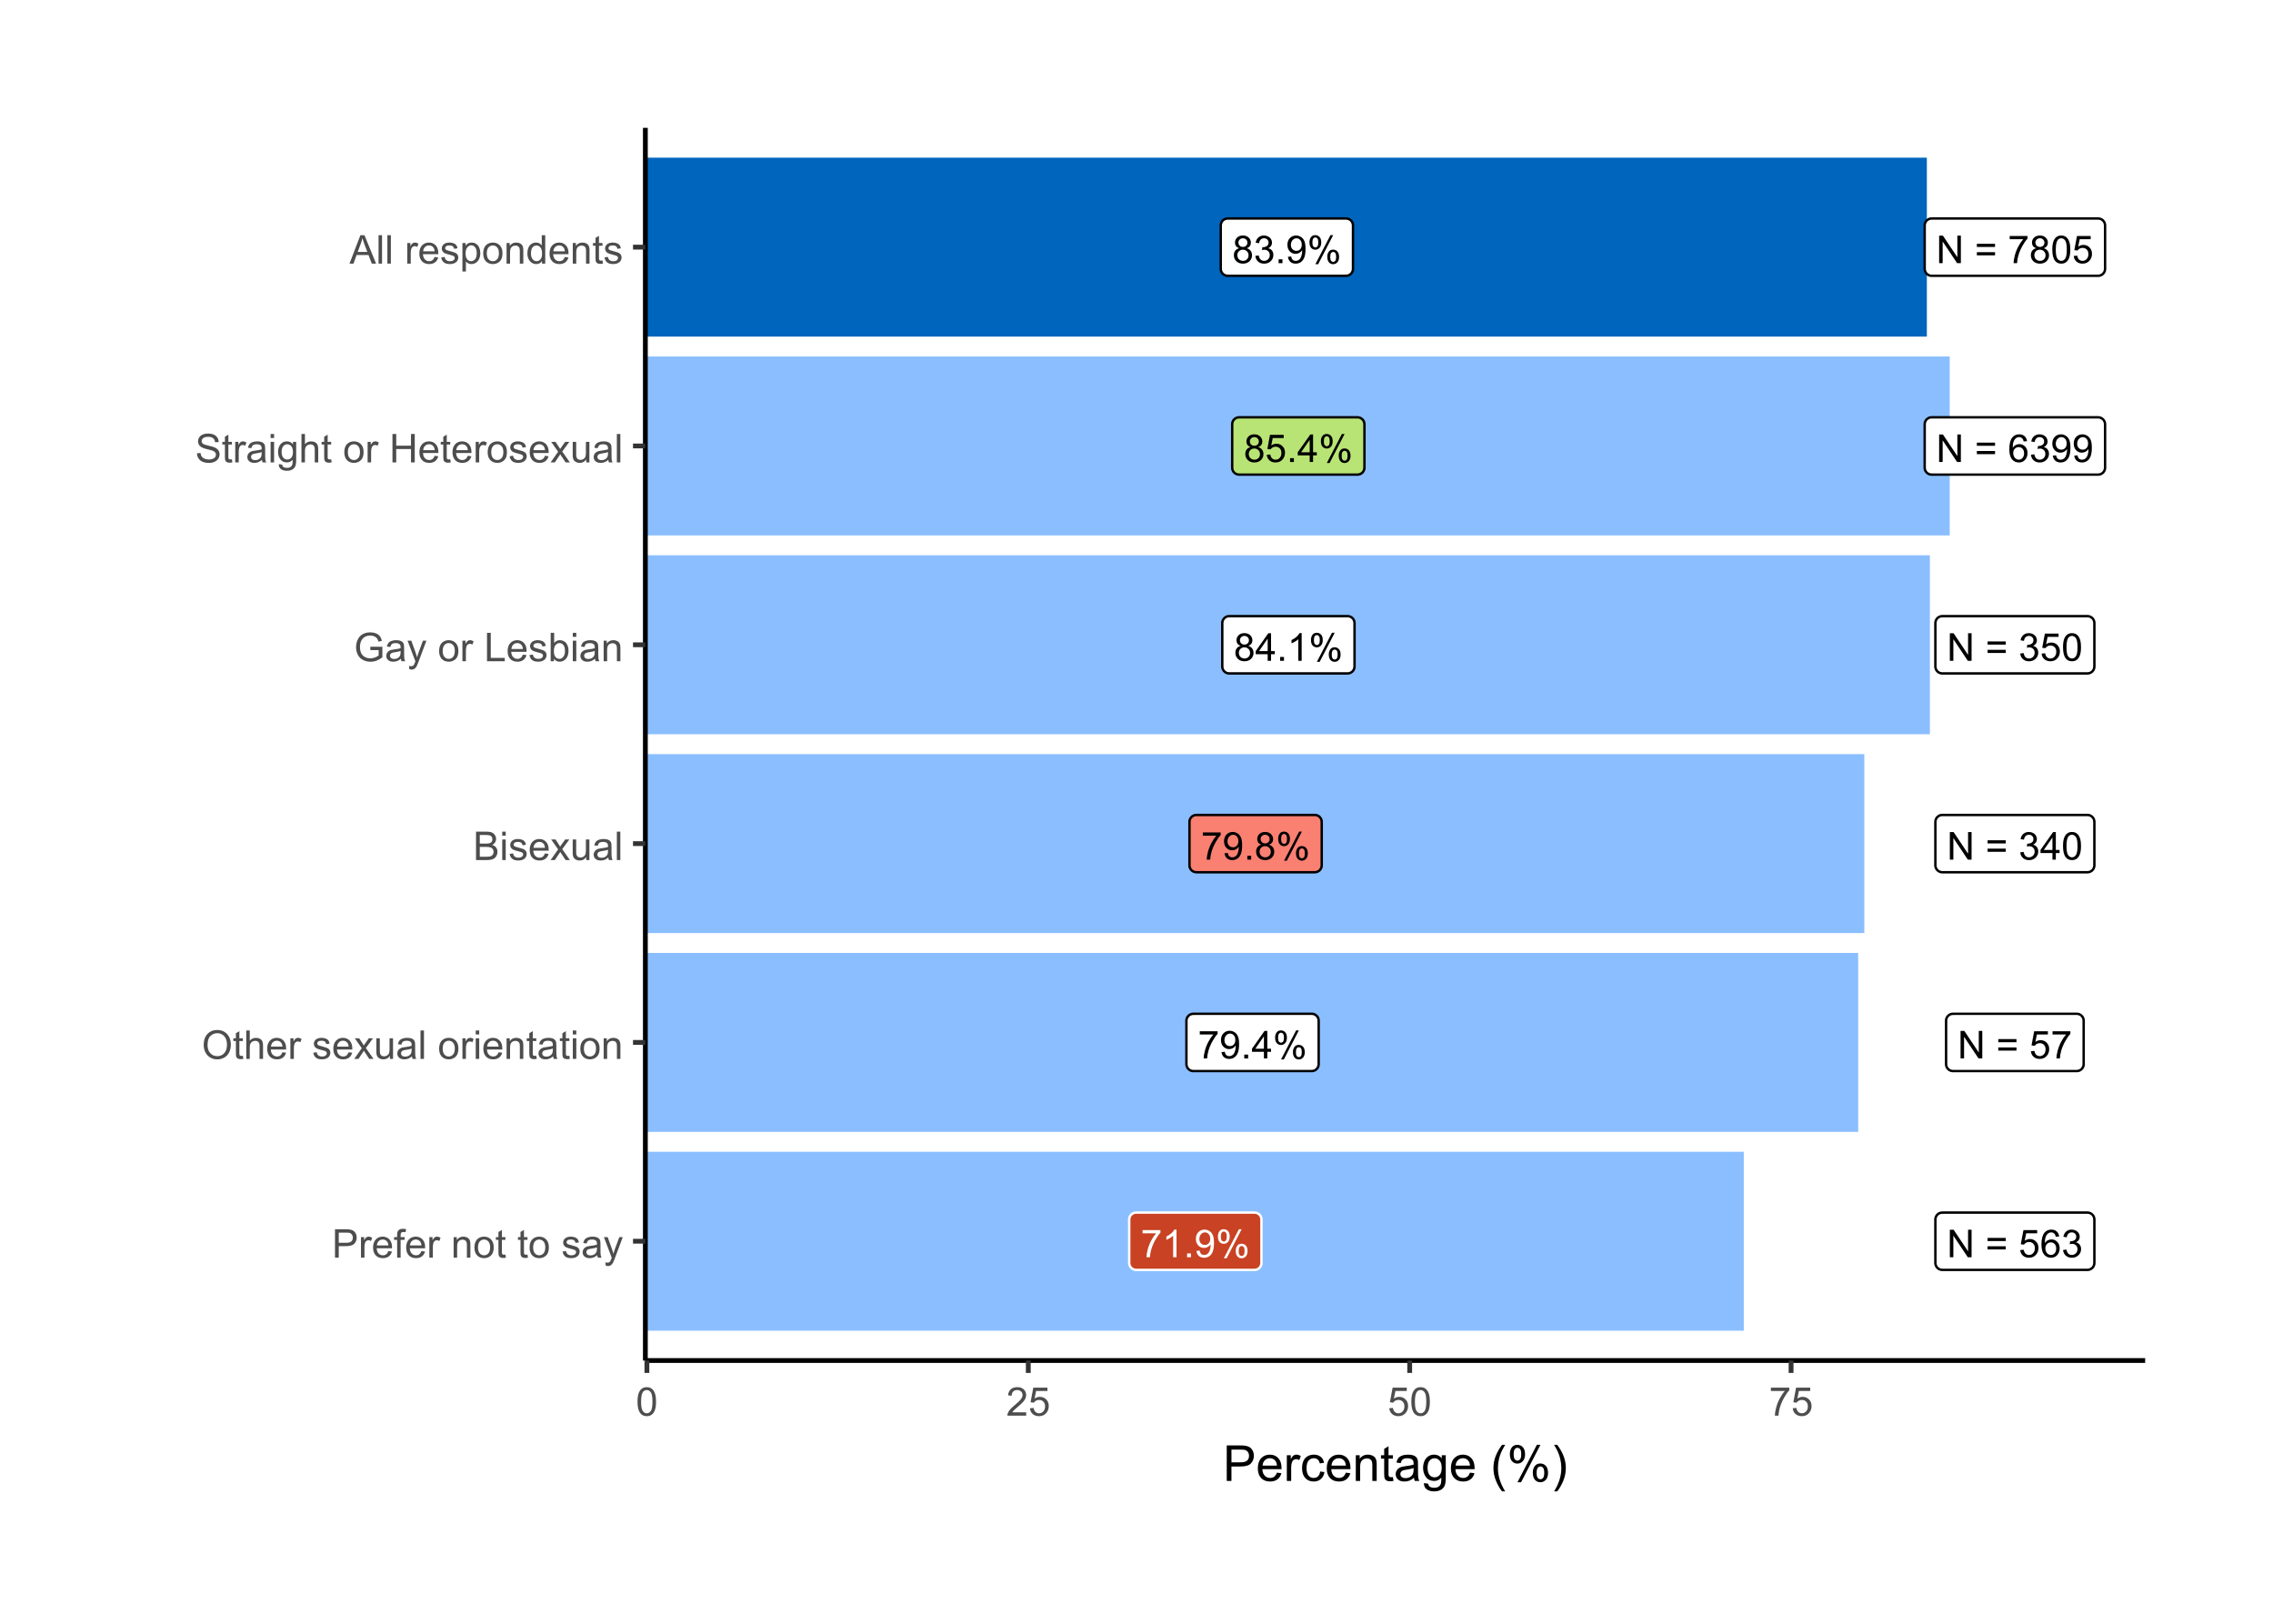 <?xml version="1.0" encoding="UTF-8"?>
<svg xmlns="http://www.w3.org/2000/svg" xmlns:xlink="http://www.w3.org/1999/xlink" width="504" height="360" viewBox="0 0 504 360">
<defs>
<g>
<g id="glyph-0-0">
<path d="M 1.508 -3.312 C 1.199 -3.426 0.969 -3.59 0.816 -3.801 C 0.668 -4.012 0.594 -4.266 0.594 -4.559 C 0.594 -5.004 0.75 -5.379 1.07 -5.68 C 1.391 -5.984 1.816 -6.137 2.348 -6.137 C 2.879 -6.137 3.309 -5.98 3.633 -5.672 C 3.961 -5.359 4.121 -4.984 4.121 -4.539 C 4.121 -4.254 4.047 -4.008 3.898 -3.801 C 3.75 -3.59 3.523 -3.426 3.223 -3.312 C 3.598 -3.191 3.883 -2.992 4.078 -2.723 C 4.273 -2.449 4.371 -2.125 4.371 -1.746 C 4.371 -1.223 4.188 -0.785 3.816 -0.43 C 3.449 -0.074 2.961 0.105 2.359 0.105 C 1.758 0.105 1.27 -0.074 0.898 -0.43 C 0.531 -0.789 0.348 -1.234 0.348 -1.766 C 0.348 -2.164 0.445 -2.496 0.648 -2.766 C 0.848 -3.035 1.137 -3.215 1.508 -3.312 M 1.359 -4.586 C 1.359 -4.297 1.453 -4.059 1.637 -3.875 C 1.824 -3.691 2.066 -3.602 2.363 -3.602 C 2.652 -3.602 2.891 -3.691 3.074 -3.875 C 3.258 -4.055 3.352 -4.277 3.352 -4.543 C 3.352 -4.816 3.254 -5.051 3.066 -5.238 C 2.875 -5.426 2.637 -5.52 2.355 -5.52 C 2.07 -5.52 1.832 -5.426 1.641 -5.242 C 1.453 -5.059 1.359 -4.84 1.359 -4.586 M 1.117 -1.762 C 1.117 -1.551 1.168 -1.344 1.27 -1.141 C 1.371 -0.941 1.52 -0.785 1.723 -0.676 C 1.922 -0.566 2.137 -0.512 2.367 -0.512 C 2.727 -0.512 3.023 -0.629 3.254 -0.859 C 3.488 -1.09 3.605 -1.383 3.605 -1.738 C 3.605 -2.098 3.484 -2.398 3.246 -2.633 C 3.004 -2.871 2.703 -2.988 2.344 -2.988 C 1.988 -2.988 1.695 -2.871 1.465 -2.637 C 1.234 -2.406 1.117 -2.113 1.117 -1.762 Z M 1.117 -1.762 "/>
</g>
<g id="glyph-0-1">
<path d="M 0.359 -1.613 L 1.109 -1.715 C 1.195 -1.289 1.34 -0.98 1.547 -0.793 C 1.754 -0.605 2.008 -0.512 2.305 -0.512 C 2.656 -0.512 2.957 -0.637 3.199 -0.879 C 3.441 -1.125 3.562 -1.426 3.562 -1.789 C 3.562 -2.133 3.449 -2.418 3.227 -2.641 C 3 -2.863 2.715 -2.977 2.367 -2.977 C 2.227 -2.977 2.051 -2.949 1.84 -2.891 L 1.922 -3.551 C 1.973 -3.547 2.012 -3.543 2.043 -3.543 C 2.363 -3.543 2.648 -3.625 2.906 -3.793 C 3.16 -3.961 3.289 -4.215 3.289 -4.562 C 3.289 -4.84 3.195 -5.066 3.008 -5.246 C 2.824 -5.43 2.582 -5.52 2.289 -5.52 C 1.996 -5.52 1.754 -5.426 1.559 -5.242 C 1.363 -5.059 1.238 -4.785 1.184 -4.418 L 0.434 -4.551 C 0.523 -5.055 0.734 -5.445 1.059 -5.719 C 1.383 -5.996 1.789 -6.137 2.273 -6.137 C 2.605 -6.137 2.91 -6.062 3.191 -5.922 C 3.473 -5.777 3.688 -5.582 3.836 -5.336 C 3.984 -5.086 4.059 -4.824 4.059 -4.547 C 4.059 -4.281 3.988 -4.043 3.848 -3.824 C 3.707 -3.609 3.496 -3.438 3.219 -3.309 C 3.578 -3.227 3.859 -3.055 4.059 -2.789 C 4.258 -2.527 4.359 -2.199 4.359 -1.805 C 4.359 -1.27 4.164 -0.82 3.777 -0.449 C 3.387 -0.078 2.895 0.109 2.301 0.109 C 1.766 0.109 1.32 -0.051 0.965 -0.371 C 0.609 -0.691 0.41 -1.105 0.359 -1.613 Z M 0.359 -1.613 "/>
</g>
<g id="glyph-0-2">
<path d="M 0.773 0 L 0.773 -0.855 L 1.629 -0.855 L 1.629 0 Z M 0.773 0 "/>
</g>
<g id="glyph-0-3">
<path d="M 0.469 -1.414 L 1.188 -1.48 C 1.25 -1.141 1.367 -0.895 1.539 -0.742 C 1.711 -0.59 1.93 -0.512 2.199 -0.512 C 2.43 -0.512 2.633 -0.566 2.809 -0.672 C 2.98 -0.777 3.125 -0.918 3.234 -1.094 C 3.344 -1.27 3.438 -1.508 3.512 -1.809 C 3.59 -2.109 3.625 -2.414 3.625 -2.727 C 3.625 -2.758 3.625 -2.809 3.621 -2.875 C 3.473 -2.637 3.266 -2.441 3.008 -2.293 C 2.746 -2.145 2.465 -2.07 2.164 -2.07 C 1.656 -2.07 1.23 -2.254 0.879 -2.621 C 0.531 -2.988 0.355 -3.473 0.355 -4.07 C 0.355 -4.691 0.535 -5.191 0.902 -5.566 C 1.27 -5.945 1.727 -6.137 2.277 -6.137 C 2.672 -6.137 3.035 -6.027 3.367 -5.812 C 3.695 -5.602 3.945 -5.297 4.117 -4.898 C 4.285 -4.504 4.371 -3.93 4.371 -3.18 C 4.371 -2.398 4.289 -1.777 4.117 -1.316 C 3.949 -0.852 3.695 -0.5 3.363 -0.258 C 3.027 -0.016 2.633 0.105 2.184 0.105 C 1.707 0.105 1.316 -0.027 1.012 -0.293 C 0.711 -0.559 0.527 -0.934 0.469 -1.414 M 3.539 -4.109 C 3.539 -4.539 3.426 -4.883 3.195 -5.137 C 2.965 -5.387 2.691 -5.516 2.367 -5.516 C 2.035 -5.516 1.742 -5.379 1.496 -5.105 C 1.25 -4.832 1.125 -4.48 1.125 -4.047 C 1.125 -3.656 1.242 -3.344 1.477 -3.098 C 1.711 -2.855 2.004 -2.734 2.348 -2.734 C 2.695 -2.734 2.98 -2.855 3.203 -3.098 C 3.426 -3.344 3.539 -3.68 3.539 -4.109 Z M 3.539 -4.109 "/>
</g>
<g id="glyph-0-4">
<path d="M 0.496 -4.645 C 0.496 -5.078 0.605 -5.449 0.824 -5.754 C 1.043 -6.062 1.363 -6.215 1.781 -6.215 C 2.164 -6.215 2.48 -6.078 2.73 -5.805 C 2.984 -5.531 3.109 -5.129 3.109 -4.598 C 3.109 -4.082 2.98 -3.684 2.727 -3.402 C 2.473 -3.125 2.16 -2.984 1.789 -2.984 C 1.418 -2.984 1.109 -3.121 0.863 -3.398 C 0.617 -3.672 0.496 -4.086 0.496 -4.645 M 1.801 -5.699 C 1.613 -5.699 1.461 -5.617 1.336 -5.457 C 1.211 -5.293 1.148 -5 1.148 -4.566 C 1.148 -4.176 1.211 -3.902 1.34 -3.742 C 1.465 -3.582 1.617 -3.5 1.801 -3.5 C 1.988 -3.5 2.145 -3.582 2.27 -3.742 C 2.395 -3.902 2.453 -4.199 2.453 -4.625 C 2.453 -5.02 2.391 -5.297 2.266 -5.457 C 2.141 -5.617 1.988 -5.699 1.801 -5.699 M 1.805 0.227 L 5.148 -6.215 L 5.754 -6.215 L 2.426 0.227 L 1.805 0.227 M 4.445 -1.434 C 4.445 -1.871 4.559 -2.246 4.777 -2.547 C 4.996 -2.852 5.316 -3.004 5.734 -3.004 C 6.117 -3.004 6.438 -2.867 6.688 -2.594 C 6.938 -2.32 7.066 -1.918 7.066 -1.387 C 7.066 -0.871 6.938 -0.473 6.684 -0.195 C 6.43 0.086 6.113 0.227 5.738 0.227 C 5.371 0.227 5.062 0.086 4.816 -0.191 C 4.57 -0.465 4.445 -0.879 4.445 -1.434 M 5.754 -2.488 C 5.566 -2.488 5.41 -2.406 5.285 -2.246 C 5.164 -2.086 5.102 -1.789 5.102 -1.359 C 5.102 -0.969 5.164 -0.695 5.289 -0.535 C 5.414 -0.371 5.566 -0.293 5.75 -0.293 C 5.945 -0.293 6.102 -0.371 6.227 -0.535 C 6.348 -0.695 6.41 -0.988 6.41 -1.418 C 6.41 -1.812 6.348 -2.09 6.223 -2.25 C 6.098 -2.41 5.941 -2.488 5.754 -2.488 Z M 5.754 -2.488 "/>
</g>
<g id="glyph-0-5">
<path d="M 0.355 -1.602 L 1.141 -1.668 C 1.199 -1.285 1.336 -0.996 1.547 -0.801 C 1.762 -0.609 2.016 -0.512 2.316 -0.512 C 2.68 -0.512 2.984 -0.648 3.234 -0.922 C 3.484 -1.195 3.609 -1.555 3.609 -2.004 C 3.609 -2.434 3.488 -2.77 3.25 -3.016 C 3.008 -3.266 2.695 -3.387 2.305 -3.387 C 2.062 -3.387 1.844 -3.332 1.652 -3.223 C 1.457 -3.113 1.305 -2.973 1.191 -2.797 L 0.488 -2.887 L 1.078 -6.027 L 4.117 -6.027 L 4.117 -5.309 L 1.68 -5.309 L 1.352 -3.668 C 1.719 -3.922 2.102 -4.051 2.504 -4.051 C 3.039 -4.051 3.488 -3.867 3.855 -3.496 C 4.223 -3.129 4.406 -2.652 4.406 -2.07 C 4.406 -1.52 4.246 -1.039 3.922 -0.637 C 3.531 -0.145 2.996 0.105 2.316 0.105 C 1.762 0.105 1.309 -0.051 0.957 -0.363 C 0.605 -0.672 0.402 -1.086 0.355 -1.602 Z M 0.355 -1.602 "/>
</g>
<g id="glyph-0-6">
<path d="M 2.758 0 L 2.758 -1.465 L 0.109 -1.465 L 0.109 -2.152 L 2.898 -6.109 L 3.508 -6.109 L 3.508 -2.152 L 4.336 -2.152 L 4.336 -1.465 L 3.508 -1.465 L 3.508 0 L 2.758 0 M 2.758 -2.152 L 2.758 -4.906 L 0.848 -2.152 Z M 2.758 -2.152 "/>
</g>
<g id="glyph-0-7">
<path d="M 3.18 0 L 2.43 0 L 2.43 -4.781 C 2.25 -4.609 2.012 -4.438 1.719 -4.266 C 1.426 -4.09 1.164 -3.961 0.93 -3.875 L 0.93 -4.602 C 1.348 -4.797 1.715 -5.039 2.031 -5.316 C 2.344 -5.598 2.566 -5.871 2.695 -6.137 L 3.18 -6.137 Z M 3.18 0 "/>
</g>
<g id="glyph-0-8">
<path d="M 0.402 -5.309 L 0.402 -6.031 L 4.359 -6.031 L 4.359 -5.449 C 3.969 -5.035 3.586 -4.484 3.203 -3.797 C 2.82 -3.109 2.527 -2.406 2.316 -1.68 C 2.168 -1.168 2.07 -0.609 2.031 0 L 1.258 0 C 1.266 -0.48 1.363 -1.062 1.543 -1.742 C 1.723 -2.422 1.98 -3.078 2.32 -3.711 C 2.656 -4.344 3.016 -4.875 3.398 -5.309 Z M 0.402 -5.309 "/>
</g>
<g id="glyph-0-9">
<path d="M 0.648 0 L 0.648 -6.109 L 1.48 -6.109 L 4.688 -1.312 L 4.688 -6.109 L 5.465 -6.109 L 5.465 0 L 4.633 0 L 1.426 -4.801 L 1.426 0 Z M 0.648 0 "/>
</g>
<g id="glyph-0-10">
</g>
<g id="glyph-0-11">
<path d="M 4.508 -3.594 L 0.477 -3.594 L 0.477 -4.293 L 4.508 -4.293 L 4.508 -3.594 M 4.508 -1.738 L 0.477 -1.738 L 0.477 -2.438 L 4.508 -2.438 Z M 4.508 -1.738 "/>
</g>
<g id="glyph-0-12">
<path d="M 0.355 -3.012 C 0.355 -3.734 0.43 -4.316 0.578 -4.758 C 0.727 -5.199 0.945 -5.539 1.238 -5.777 C 1.531 -6.016 1.902 -6.137 2.348 -6.137 C 2.676 -6.137 2.961 -6.07 3.211 -5.938 C 3.457 -5.805 3.66 -5.613 3.82 -5.367 C 3.984 -5.117 4.109 -4.816 4.203 -4.457 C 4.293 -4.102 4.34 -3.617 4.34 -3.012 C 4.34 -2.297 4.266 -1.719 4.117 -1.277 C 3.969 -0.836 3.75 -0.496 3.457 -0.258 C 3.164 -0.016 2.793 0.105 2.348 0.105 C 1.758 0.105 1.293 -0.105 0.957 -0.531 C 0.555 -1.039 0.355 -1.867 0.355 -3.012 M 1.125 -3.012 C 1.125 -2.012 1.242 -1.344 1.477 -1.012 C 1.711 -0.68 2.004 -0.512 2.348 -0.512 C 2.691 -0.512 2.98 -0.68 3.215 -1.012 C 3.449 -1.348 3.566 -2.012 3.566 -3.012 C 3.566 -4.02 3.449 -4.688 3.215 -5.02 C 2.98 -5.348 2.688 -5.516 2.34 -5.516 C 1.992 -5.516 1.719 -5.367 1.512 -5.078 C 1.254 -4.703 1.125 -4.016 1.125 -3.012 Z M 1.125 -3.012 "/>
</g>
<g id="glyph-0-13">
<path d="M 4.246 -4.613 L 3.5 -4.555 C 3.434 -4.852 3.34 -5.062 3.219 -5.199 C 3.016 -5.41 2.766 -5.52 2.469 -5.52 C 2.227 -5.52 2.02 -5.453 1.84 -5.316 C 1.602 -5.145 1.414 -4.895 1.281 -4.562 C 1.145 -4.234 1.074 -3.762 1.066 -3.152 C 1.246 -3.426 1.469 -3.629 1.73 -3.762 C 1.992 -3.898 2.266 -3.965 2.551 -3.965 C 3.051 -3.965 3.477 -3.781 3.828 -3.41 C 4.18 -3.043 4.355 -2.566 4.355 -1.984 C 4.355 -1.602 4.273 -1.242 4.109 -0.914 C 3.941 -0.586 3.715 -0.332 3.426 -0.16 C 3.137 0.016 2.809 0.105 2.441 0.105 C 1.816 0.105 1.309 -0.125 0.914 -0.586 C 0.52 -1.047 0.32 -1.805 0.32 -2.859 C 0.32 -4.039 0.539 -4.898 0.977 -5.434 C 1.355 -5.902 1.867 -6.137 2.512 -6.137 C 2.992 -6.137 3.387 -6 3.695 -5.73 C 4 -5.461 4.188 -5.09 4.246 -4.613 M 1.184 -1.98 C 1.184 -1.723 1.238 -1.473 1.348 -1.238 C 1.457 -1 1.613 -0.82 1.809 -0.699 C 2.008 -0.574 2.215 -0.512 2.43 -0.512 C 2.746 -0.512 3.02 -0.641 3.246 -0.895 C 3.477 -1.152 3.59 -1.5 3.59 -1.938 C 3.59 -2.359 3.477 -2.691 3.25 -2.938 C 3.027 -3.18 2.742 -3.301 2.402 -3.301 C 2.062 -3.301 1.773 -3.18 1.539 -2.938 C 1.301 -2.691 1.184 -2.375 1.184 -1.98 Z M 1.184 -1.98 "/>
</g>
<g id="glyph-1-0">
<path d="M 0.68 0 L 0.68 -6.301 L 3.055 -6.301 C 3.473 -6.301 3.793 -6.277 4.012 -6.238 C 4.324 -6.188 4.582 -6.09 4.789 -5.945 C 5 -5.801 5.168 -5.598 5.297 -5.336 C 5.422 -5.074 5.488 -4.789 5.488 -4.477 C 5.488 -3.941 5.316 -3.488 4.977 -3.117 C 4.637 -2.746 4.02 -2.562 3.129 -2.562 L 1.512 -2.562 L 1.512 0 L 0.68 0 M 1.512 -3.305 L 3.141 -3.305 C 3.68 -3.305 4.062 -3.406 4.289 -3.605 C 4.516 -3.805 4.629 -4.086 4.629 -4.453 C 4.629 -4.715 4.562 -4.941 4.43 -5.129 C 4.293 -5.316 4.121 -5.441 3.902 -5.5 C 3.762 -5.539 3.504 -5.555 3.125 -5.555 L 1.512 -5.555 Z M 1.512 -3.305 "/>
</g>
<g id="glyph-1-1">
<path d="M 0.57 0 L 0.57 -4.562 L 1.266 -4.562 L 1.266 -3.871 C 1.445 -4.195 1.609 -4.41 1.758 -4.512 C 1.91 -4.613 2.074 -4.668 2.258 -4.668 C 2.516 -4.668 2.781 -4.582 3.051 -4.418 L 2.785 -3.699 C 2.594 -3.812 2.406 -3.867 2.219 -3.867 C 2.047 -3.867 1.895 -3.816 1.762 -3.715 C 1.629 -3.613 1.531 -3.473 1.473 -3.293 C 1.387 -3.016 1.344 -2.715 1.344 -2.391 L 1.344 0 Z M 0.57 0 "/>
</g>
<g id="glyph-1-2">
<path d="M 3.703 -1.469 L 4.504 -1.371 C 4.379 -0.902 4.145 -0.543 3.805 -0.285 C 3.461 -0.027 3.027 0.102 2.496 0.102 C 1.828 0.102 1.301 -0.102 0.91 -0.512 C 0.52 -0.926 0.32 -1.5 0.32 -2.242 C 0.32 -3.012 0.52 -3.605 0.914 -4.031 C 1.312 -4.453 1.824 -4.668 2.453 -4.668 C 3.062 -4.668 3.562 -4.457 3.949 -4.043 C 4.336 -3.629 4.527 -3.043 4.527 -2.289 C 4.527 -2.246 4.527 -2.176 4.523 -2.086 L 1.121 -2.086 C 1.148 -1.582 1.293 -1.199 1.547 -0.934 C 1.801 -0.664 2.121 -0.531 2.5 -0.531 C 2.785 -0.531 3.027 -0.605 3.227 -0.758 C 3.426 -0.906 3.586 -1.145 3.703 -1.469 M 1.164 -2.719 L 3.711 -2.719 C 3.68 -3.105 3.582 -3.391 3.422 -3.582 C 3.176 -3.883 2.855 -4.031 2.461 -4.031 C 2.105 -4.031 1.809 -3.91 1.566 -3.676 C 1.324 -3.438 1.191 -3.117 1.164 -2.719 Z M 1.164 -2.719 "/>
</g>
<g id="glyph-1-3">
<path d="M 0.766 0 L 0.766 -3.961 L 0.082 -3.961 L 0.082 -4.562 L 0.766 -4.562 L 0.766 -5.047 C 0.766 -5.355 0.793 -5.582 0.848 -5.73 C 0.922 -5.934 1.051 -6.094 1.238 -6.219 C 1.426 -6.344 1.691 -6.406 2.027 -6.406 C 2.246 -6.406 2.488 -6.383 2.75 -6.328 L 2.633 -5.656 C 2.473 -5.684 2.32 -5.699 2.18 -5.699 C 1.945 -5.699 1.777 -5.648 1.68 -5.547 C 1.582 -5.445 1.535 -5.258 1.535 -4.984 L 1.535 -4.562 L 2.422 -4.562 L 2.422 -3.961 L 1.535 -3.961 L 1.535 0 Z M 0.766 0 "/>
</g>
<g id="glyph-1-4">
</g>
<g id="glyph-1-5">
<path d="M 0.578 0 L 0.578 -4.562 L 1.277 -4.562 L 1.277 -3.914 C 1.609 -4.414 2.094 -4.668 2.727 -4.668 C 3.004 -4.668 3.258 -4.617 3.488 -4.52 C 3.719 -4.418 3.891 -4.289 4.004 -4.129 C 4.121 -3.969 4.199 -3.777 4.246 -3.559 C 4.273 -3.414 4.289 -3.164 4.289 -2.805 L 4.289 0 L 3.516 0 L 3.516 -2.777 C 3.516 -3.09 3.484 -3.328 3.426 -3.484 C 3.363 -3.641 3.258 -3.762 3.105 -3.855 C 2.953 -3.949 2.773 -3.996 2.566 -3.996 C 2.234 -3.996 1.953 -3.891 1.711 -3.684 C 1.473 -3.473 1.352 -3.078 1.352 -2.492 L 1.352 0 Z M 0.578 0 "/>
</g>
<g id="glyph-1-6">
<path d="M 0.293 -2.281 C 0.293 -3.125 0.527 -3.754 0.996 -4.16 C 1.391 -4.496 1.867 -4.668 2.434 -4.668 C 3.059 -4.668 3.57 -4.461 3.969 -4.051 C 4.367 -3.641 4.566 -3.07 4.566 -2.348 C 4.566 -1.758 4.48 -1.297 4.305 -0.961 C 4.129 -0.625 3.871 -0.363 3.535 -0.176 C 3.199 0.012 2.832 0.102 2.434 0.102 C 1.793 0.102 1.277 -0.102 0.883 -0.512 C 0.488 -0.922 0.293 -1.512 0.293 -2.281 M 1.086 -2.281 C 1.086 -1.699 1.215 -1.258 1.469 -0.969 C 1.723 -0.68 2.047 -0.531 2.434 -0.531 C 2.816 -0.531 3.137 -0.68 3.391 -0.973 C 3.645 -1.262 3.773 -1.707 3.773 -2.309 C 3.773 -2.871 3.645 -3.301 3.387 -3.59 C 3.133 -3.879 2.812 -4.027 2.434 -4.027 C 2.047 -4.027 1.723 -3.883 1.469 -3.594 C 1.215 -3.305 1.086 -2.867 1.086 -2.281 Z M 1.086 -2.281 "/>
</g>
<g id="glyph-1-7">
<path d="M 2.27 -0.691 L 2.379 -0.008 C 2.164 0.039 1.969 0.059 1.797 0.059 C 1.516 0.059 1.297 0.016 1.145 -0.074 C 0.988 -0.16 0.879 -0.277 0.816 -0.422 C 0.754 -0.566 0.723 -0.871 0.723 -1.336 L 0.723 -3.961 L 0.156 -3.961 L 0.156 -4.562 L 0.723 -4.562 L 0.723 -5.695 L 1.492 -6.156 L 1.492 -4.562 L 2.27 -4.562 L 2.27 -3.961 L 1.492 -3.961 L 1.492 -1.293 C 1.492 -1.074 1.504 -0.93 1.531 -0.867 C 1.559 -0.805 1.602 -0.754 1.664 -0.719 C 1.727 -0.68 1.816 -0.66 1.93 -0.66 C 2.016 -0.66 2.129 -0.672 2.27 -0.691 Z M 2.27 -0.691 "/>
</g>
<g id="glyph-1-8">
<path d="M 0.27 -1.363 L 1.035 -1.484 C 1.078 -1.176 1.199 -0.941 1.395 -0.777 C 1.59 -0.613 1.863 -0.531 2.219 -0.531 C 2.574 -0.531 2.836 -0.605 3.008 -0.75 C 3.18 -0.895 3.266 -1.062 3.266 -1.258 C 3.266 -1.434 3.191 -1.57 3.039 -1.672 C 2.934 -1.742 2.668 -1.828 2.246 -1.934 C 1.68 -2.078 1.285 -2.199 1.066 -2.305 C 0.848 -2.41 0.684 -2.555 0.57 -2.738 C 0.457 -2.926 0.398 -3.129 0.398 -3.352 C 0.398 -3.555 0.445 -3.742 0.539 -3.918 C 0.633 -4.09 0.758 -4.234 0.918 -4.348 C 1.039 -4.438 1.203 -4.512 1.41 -4.574 C 1.621 -4.637 1.844 -4.668 2.078 -4.668 C 2.438 -4.668 2.754 -4.613 3.023 -4.512 C 3.293 -4.41 3.492 -4.27 3.621 -4.094 C 3.75 -3.918 3.84 -3.68 3.891 -3.387 L 3.133 -3.281 C 3.098 -3.52 3 -3.699 2.832 -3.832 C 2.668 -3.965 2.438 -4.031 2.137 -4.031 C 1.781 -4.031 1.527 -3.973 1.375 -3.855 C 1.223 -3.738 1.148 -3.598 1.148 -3.441 C 1.148 -3.34 1.18 -3.25 1.242 -3.172 C 1.305 -3.09 1.402 -3.02 1.539 -2.965 C 1.617 -2.938 1.844 -2.871 2.223 -2.766 C 2.77 -2.621 3.148 -2.5 3.367 -2.41 C 3.582 -2.316 3.754 -2.18 3.875 -2.004 C 4 -1.824 4.059 -1.605 4.062 -1.34 C 4.059 -1.082 3.984 -0.84 3.836 -0.613 C 3.684 -0.383 3.469 -0.207 3.184 -0.082 C 2.902 0.039 2.578 0.102 2.223 0.102 C 1.629 0.102 1.176 -0.02 0.867 -0.266 C 0.555 -0.512 0.355 -0.879 0.27 -1.363 Z M 0.27 -1.363 "/>
</g>
<g id="glyph-1-9">
<path d="M 3.559 -0.562 C 3.27 -0.32 2.996 -0.148 2.73 -0.047 C 2.465 0.055 2.18 0.102 1.879 0.102 C 1.375 0.102 0.992 -0.02 0.723 -0.266 C 0.453 -0.508 0.316 -0.82 0.316 -1.203 C 0.316 -1.426 0.367 -1.629 0.469 -1.816 C 0.57 -2 0.707 -2.148 0.871 -2.262 C 1.035 -2.371 1.219 -2.457 1.426 -2.516 C 1.578 -2.555 1.809 -2.594 2.113 -2.629 C 2.738 -2.703 3.199 -2.793 3.492 -2.895 C 3.496 -3.004 3.496 -3.07 3.496 -3.098 C 3.496 -3.414 3.426 -3.637 3.277 -3.766 C 3.082 -3.938 2.789 -4.027 2.398 -4.027 C 2.035 -4.027 1.766 -3.961 1.594 -3.836 C 1.418 -3.707 1.289 -3.48 1.207 -3.16 L 0.453 -3.262 C 0.52 -3.586 0.633 -3.848 0.789 -4.047 C 0.949 -4.246 1.176 -4.398 1.473 -4.504 C 1.773 -4.613 2.117 -4.668 2.508 -4.668 C 2.898 -4.668 3.215 -4.621 3.461 -4.527 C 3.703 -4.438 3.883 -4.32 3.996 -4.184 C 4.109 -4.043 4.191 -3.867 4.238 -3.656 C 4.262 -3.523 4.273 -3.289 4.273 -2.945 L 4.273 -1.914 C 4.273 -1.191 4.293 -0.738 4.324 -0.547 C 4.359 -0.355 4.422 -0.176 4.52 0 L 3.711 0 C 3.633 -0.16 3.582 -0.348 3.559 -0.562 M 3.492 -2.289 C 3.211 -2.176 2.793 -2.078 2.23 -2 C 1.91 -1.953 1.688 -1.902 1.555 -1.844 C 1.422 -1.785 1.32 -1.703 1.25 -1.594 C 1.18 -1.48 1.145 -1.359 1.145 -1.227 C 1.145 -1.02 1.223 -0.848 1.379 -0.711 C 1.535 -0.57 1.762 -0.504 2.062 -0.504 C 2.359 -0.504 2.625 -0.566 2.859 -0.699 C 3.09 -0.828 3.262 -1.008 3.367 -1.234 C 3.453 -1.406 3.492 -1.664 3.492 -2.008 Z M 3.492 -2.289 "/>
</g>
<g id="glyph-1-10">
<path d="M 0.547 1.758 L 0.461 1.031 C 0.629 1.078 0.777 1.102 0.902 1.102 C 1.074 1.102 1.211 1.07 1.316 1.016 C 1.418 0.957 1.504 0.875 1.57 0.773 C 1.617 0.695 1.695 0.504 1.805 0.199 C 1.82 0.156 1.844 0.09 1.875 0.008 L 0.141 -4.562 L 0.977 -4.562 L 1.926 -1.922 C 2.047 -1.586 2.16 -1.234 2.258 -0.863 C 2.344 -1.219 2.449 -1.566 2.574 -1.902 L 3.551 -4.562 L 4.324 -4.562 L 2.586 0.078 C 2.402 0.578 2.258 0.926 2.152 1.113 C 2.016 1.367 1.859 1.555 1.68 1.672 C 1.504 1.793 1.289 1.852 1.043 1.852 C 0.895 1.852 0.73 1.82 0.547 1.758 Z M 0.547 1.758 "/>
</g>
<g id="glyph-1-11">
<path d="M 0.426 -3.066 C 0.426 -4.113 0.707 -4.934 1.266 -5.523 C 1.828 -6.113 2.555 -6.41 3.441 -6.41 C 4.023 -6.41 4.547 -6.273 5.016 -5.996 C 5.48 -5.715 5.836 -5.328 6.082 -4.832 C 6.328 -4.336 6.449 -3.77 6.449 -3.141 C 6.449 -2.504 6.32 -1.93 6.062 -1.426 C 5.805 -0.922 5.441 -0.539 4.969 -0.281 C 4.496 -0.023 3.984 0.109 3.438 0.109 C 2.844 0.109 2.316 -0.035 1.848 -0.32 C 1.379 -0.609 1.027 -1 0.785 -1.496 C 0.547 -1.992 0.426 -2.516 0.426 -3.066 M 1.285 -3.055 C 1.285 -2.297 1.488 -1.699 1.898 -1.262 C 2.305 -0.824 2.816 -0.605 3.434 -0.605 C 4.062 -0.605 4.578 -0.828 4.98 -1.266 C 5.387 -1.707 5.59 -2.336 5.59 -3.145 C 5.59 -3.656 5.504 -4.105 5.332 -4.488 C 5.156 -4.871 4.902 -5.168 4.57 -5.379 C 4.234 -5.59 3.863 -5.695 3.445 -5.695 C 2.855 -5.695 2.348 -5.492 1.922 -5.086 C 1.496 -4.68 1.285 -4.004 1.285 -3.055 Z M 1.285 -3.055 "/>
</g>
<g id="glyph-1-12">
<path d="M 0.578 0 L 0.578 -6.301 L 1.352 -6.301 L 1.352 -4.039 C 1.715 -4.457 2.168 -4.668 2.719 -4.668 C 3.059 -4.668 3.352 -4.602 3.602 -4.465 C 3.852 -4.332 4.027 -4.148 4.137 -3.914 C 4.242 -3.68 4.297 -3.34 4.297 -2.891 L 4.297 0 L 3.523 0 L 3.523 -2.891 C 3.523 -3.277 3.441 -3.559 3.273 -3.734 C 3.105 -3.914 2.867 -4 2.562 -4 C 2.332 -4 2.117 -3.941 1.914 -3.82 C 1.711 -3.703 1.57 -3.543 1.484 -3.34 C 1.398 -3.137 1.352 -2.855 1.352 -2.496 L 1.352 0 Z M 0.578 0 "/>
</g>
<g id="glyph-1-13">
<path d="M 0.062 0 L 1.73 -2.371 L 0.188 -4.562 L 1.156 -4.562 L 1.855 -3.492 C 1.988 -3.289 2.094 -3.121 2.176 -2.98 C 2.301 -3.172 2.418 -3.34 2.523 -3.484 L 3.293 -4.562 L 4.215 -4.562 L 2.637 -2.414 L 4.336 0 L 3.387 0 L 2.449 -1.418 L 2.199 -1.801 L 1 0 Z M 0.062 0 "/>
</g>
<g id="glyph-1-14">
<path d="M 3.57 0 L 3.57 -0.672 C 3.215 -0.156 2.734 0.102 2.121 0.102 C 1.852 0.102 1.602 0.051 1.367 -0.051 C 1.137 -0.156 0.961 -0.285 0.848 -0.441 C 0.734 -0.598 0.656 -0.789 0.609 -1.016 C 0.578 -1.164 0.562 -1.406 0.562 -1.734 L 0.562 -4.562 L 1.336 -4.562 L 1.336 -2.031 C 1.336 -1.629 1.352 -1.355 1.383 -1.215 C 1.434 -1.012 1.535 -0.852 1.691 -0.738 C 1.852 -0.621 2.047 -0.562 2.277 -0.562 C 2.508 -0.562 2.727 -0.621 2.93 -0.742 C 3.133 -0.859 3.277 -1.023 3.363 -1.227 C 3.445 -1.43 3.488 -1.73 3.488 -2.117 L 3.488 -4.562 L 4.262 -4.562 L 4.262 0 Z M 3.57 0 "/>
</g>
<g id="glyph-1-15">
<path d="M 0.562 0 L 0.562 -6.301 L 1.336 -6.301 L 1.336 0 Z M 0.562 0 "/>
</g>
<g id="glyph-1-16">
<path d="M 0.586 -5.41 L 0.586 -6.301 L 1.359 -6.301 L 1.359 -5.41 L 0.586 -5.41 M 0.586 0 L 0.586 -4.562 L 1.359 -4.562 L 1.359 0 Z M 0.586 0 "/>
</g>
<g id="glyph-1-17">
<path d="M 0.645 0 L 0.645 -6.301 L 3.008 -6.301 C 3.488 -6.301 3.875 -6.234 4.164 -6.109 C 4.457 -5.98 4.684 -5.785 4.848 -5.52 C 5.016 -5.254 5.098 -4.977 5.098 -4.688 C 5.098 -4.418 5.023 -4.164 4.875 -3.926 C 4.73 -3.691 4.512 -3.496 4.215 -3.352 C 4.598 -3.238 4.891 -3.051 5.094 -2.781 C 5.297 -2.512 5.402 -2.191 5.402 -1.828 C 5.402 -1.531 5.34 -1.258 5.215 -1.004 C 5.09 -0.75 4.938 -0.555 4.754 -0.418 C 4.57 -0.281 4.34 -0.176 4.062 -0.105 C 3.785 -0.035 3.449 0 3.047 0 L 0.645 0 M 1.477 -3.652 L 2.84 -3.652 C 3.211 -3.652 3.477 -3.676 3.637 -3.727 C 3.848 -3.789 4.008 -3.895 4.113 -4.039 C 4.223 -4.184 4.273 -4.367 4.273 -4.59 C 4.273 -4.797 4.227 -4.98 4.125 -5.141 C 4.023 -5.301 3.883 -5.41 3.695 -5.469 C 3.508 -5.527 3.191 -5.555 2.738 -5.555 L 1.477 -5.555 L 1.477 -3.652 M 1.477 -0.742 L 3.047 -0.742 C 3.316 -0.742 3.504 -0.754 3.613 -0.773 C 3.805 -0.809 3.965 -0.863 4.094 -0.945 C 4.223 -1.027 4.328 -1.141 4.414 -1.297 C 4.496 -1.449 4.539 -1.625 4.539 -1.828 C 4.539 -2.062 4.477 -2.266 4.355 -2.438 C 4.238 -2.613 4.07 -2.734 3.855 -2.805 C 3.645 -2.875 3.336 -2.91 2.934 -2.91 L 1.477 -2.91 Z M 1.477 -0.742 "/>
</g>
<g id="glyph-1-18">
<path d="M 3.625 -2.469 L 3.625 -3.211 L 6.297 -3.215 L 6.297 -0.875 C 5.887 -0.551 5.461 -0.305 5.027 -0.141 C 4.594 0.023 4.145 0.109 3.688 0.109 C 3.066 0.109 2.504 -0.023 2 -0.289 C 1.496 -0.555 1.113 -0.938 0.855 -1.441 C 0.598 -1.941 0.469 -2.5 0.469 -3.121 C 0.469 -3.734 0.598 -4.305 0.852 -4.836 C 1.109 -5.367 1.477 -5.762 1.961 -6.02 C 2.441 -6.277 2.996 -6.406 3.621 -6.406 C 4.078 -6.406 4.488 -6.332 4.859 -6.184 C 5.227 -6.039 5.516 -5.832 5.723 -5.57 C 5.934 -5.305 6.09 -4.961 6.199 -4.539 L 5.449 -4.332 C 5.355 -4.652 5.238 -4.902 5.098 -5.086 C 4.957 -5.27 4.754 -5.418 4.496 -5.527 C 4.234 -5.637 3.945 -5.695 3.625 -5.695 C 3.246 -5.695 2.918 -5.637 2.637 -5.52 C 2.359 -5.402 2.137 -5.25 1.965 -5.062 C 1.797 -4.871 1.664 -4.664 1.57 -4.438 C 1.406 -4.051 1.328 -3.625 1.328 -3.172 C 1.328 -2.609 1.426 -2.141 1.617 -1.762 C 1.812 -1.383 2.094 -1.102 2.461 -0.918 C 2.832 -0.734 3.223 -0.645 3.641 -0.645 C 4 -0.645 4.352 -0.715 4.695 -0.852 C 5.039 -0.992 5.301 -1.141 5.477 -1.297 L 5.477 -2.469 Z M 3.625 -2.469 "/>
</g>
<g id="glyph-1-19">
<path d="M 0.645 0 L 0.645 -6.301 L 1.477 -6.301 L 1.477 -0.742 L 4.582 -0.742 L 4.582 0 Z M 0.645 0 "/>
</g>
<g id="glyph-1-20">
<path d="M 1.293 0 L 0.574 0 L 0.574 -6.301 L 1.348 -6.301 L 1.348 -4.051 C 1.676 -4.461 2.094 -4.668 2.602 -4.668 C 2.879 -4.668 3.145 -4.609 3.398 -4.496 C 3.648 -4.383 3.855 -4.223 4.016 -4.02 C 4.176 -3.816 4.305 -3.566 4.395 -3.277 C 4.488 -2.988 4.531 -2.68 4.531 -2.352 C 4.531 -1.57 4.34 -0.965 3.953 -0.539 C 3.566 -0.109 3.102 0.102 2.562 0.102 C 2.023 0.102 1.602 -0.121 1.293 -0.57 L 1.293 0 M 1.285 -2.316 C 1.285 -1.77 1.359 -1.375 1.508 -1.129 C 1.75 -0.73 2.082 -0.531 2.496 -0.531 C 2.836 -0.531 3.125 -0.68 3.375 -0.973 C 3.621 -1.266 3.742 -1.703 3.742 -2.285 C 3.742 -2.883 3.625 -3.32 3.387 -3.605 C 3.152 -3.891 2.867 -4.031 2.531 -4.031 C 2.191 -4.031 1.902 -3.883 1.656 -3.59 C 1.406 -3.297 1.285 -2.871 1.285 -2.316 Z M 1.285 -2.316 "/>
</g>
<g id="glyph-1-21">
<path d="M 0.395 -2.023 L 1.18 -2.094 C 1.219 -1.777 1.305 -1.52 1.441 -1.316 C 1.578 -1.113 1.789 -0.953 2.074 -0.828 C 2.363 -0.703 2.684 -0.641 3.043 -0.641 C 3.359 -0.641 3.641 -0.688 3.883 -0.781 C 4.129 -0.875 4.309 -1.008 4.43 -1.172 C 4.547 -1.336 4.605 -1.516 4.605 -1.711 C 4.605 -1.906 4.551 -2.082 4.434 -2.227 C 4.32 -2.375 4.129 -2.5 3.867 -2.602 C 3.699 -2.664 3.324 -2.77 2.746 -2.906 C 2.168 -3.047 1.762 -3.176 1.531 -3.301 C 1.23 -3.457 1.004 -3.652 0.855 -3.887 C 0.711 -4.121 0.637 -4.383 0.637 -4.672 C 0.637 -4.988 0.727 -5.285 0.906 -5.562 C 1.086 -5.84 1.352 -6.047 1.699 -6.191 C 2.043 -6.336 2.43 -6.406 2.852 -6.406 C 3.32 -6.406 3.73 -6.332 4.09 -6.18 C 4.445 -6.031 4.719 -5.809 4.91 -5.516 C 5.102 -5.227 5.207 -4.895 5.219 -4.523 L 4.422 -4.465 C 4.379 -4.863 4.234 -5.164 3.984 -5.367 C 3.738 -5.57 3.371 -5.672 2.887 -5.672 C 2.383 -5.672 2.016 -5.578 1.785 -5.395 C 1.555 -5.211 1.441 -4.988 1.441 -4.727 C 1.441 -4.5 1.52 -4.312 1.684 -4.168 C 1.844 -4.023 2.266 -3.871 2.941 -3.719 C 3.617 -3.566 4.082 -3.434 4.336 -3.316 C 4.703 -3.148 4.973 -2.934 5.148 -2.676 C 5.324 -2.414 5.41 -2.117 5.41 -1.777 C 5.41 -1.445 5.312 -1.129 5.121 -0.832 C 4.93 -0.535 4.652 -0.305 4.293 -0.141 C 3.934 0.023 3.531 0.109 3.082 0.109 C 2.512 0.109 2.031 0.023 1.648 -0.141 C 1.262 -0.309 0.961 -0.559 0.742 -0.891 C 0.523 -1.227 0.406 -1.602 0.395 -2.023 Z M 0.395 -2.023 "/>
</g>
<g id="glyph-1-22">
<path d="M 0.438 0.379 L 1.191 0.488 C 1.223 0.723 1.309 0.891 1.453 0.996 C 1.645 1.141 1.906 1.211 2.238 1.211 C 2.598 1.211 2.875 1.141 3.066 0.996 C 3.262 0.855 3.395 0.652 3.465 0.395 C 3.504 0.238 3.523 -0.094 3.52 -0.598 C 3.18 -0.199 2.762 0 2.258 0 C 1.629 0 1.145 -0.227 0.801 -0.68 C 0.457 -1.133 0.285 -1.676 0.285 -2.309 C 0.285 -2.742 0.363 -3.145 0.52 -3.512 C 0.676 -3.879 0.906 -4.164 1.207 -4.367 C 1.504 -4.566 1.855 -4.668 2.262 -4.668 C 2.797 -4.668 3.242 -4.449 3.594 -4.012 L 3.594 -4.562 L 4.305 -4.562 L 4.305 -0.617 C 4.305 0.09 4.234 0.594 4.09 0.891 C 3.945 1.188 3.715 1.422 3.402 1.594 C 3.086 1.766 2.703 1.852 2.242 1.852 C 1.699 1.852 1.258 1.73 0.926 1.484 C 0.59 1.238 0.426 0.871 0.438 0.379 M 1.078 -2.363 C 1.078 -1.766 1.199 -1.328 1.434 -1.055 C 1.672 -0.777 1.973 -0.641 2.328 -0.641 C 2.684 -0.641 2.98 -0.777 3.223 -1.051 C 3.465 -1.324 3.582 -1.754 3.582 -2.336 C 3.582 -2.895 3.461 -3.316 3.211 -3.602 C 2.965 -3.883 2.664 -4.027 2.316 -4.027 C 1.973 -4.027 1.68 -3.887 1.441 -3.605 C 1.199 -3.328 1.078 -2.914 1.078 -2.363 Z M 1.078 -2.363 "/>
</g>
<g id="glyph-1-23">
<path d="M 0.703 0 L 0.703 -6.301 L 1.539 -6.301 L 1.539 -3.711 L 4.812 -3.711 L 4.812 -6.301 L 5.645 -6.301 L 5.645 0 L 4.812 0 L 4.812 -2.969 L 1.539 -2.969 L 1.539 0 Z M 0.703 0 "/>
</g>
<g id="glyph-1-24">
<path d="M -0.012 0 L 2.406 -6.301 L 3.305 -6.301 L 5.883 0 L 4.934 0 L 4.199 -1.906 L 1.562 -1.906 L 0.871 0 L -0.012 0 M 1.805 -2.586 L 3.941 -2.586 L 3.281 -4.332 C 3.082 -4.859 2.934 -5.297 2.836 -5.637 C 2.754 -5.234 2.641 -4.832 2.496 -4.434 Z M 1.805 -2.586 "/>
</g>
<g id="glyph-1-25">
<path d="M 0.578 1.75 L 0.578 -4.562 L 1.285 -4.562 L 1.285 -3.969 C 1.449 -4.203 1.637 -4.375 1.848 -4.492 C 2.059 -4.609 2.309 -4.668 2.609 -4.668 C 2.996 -4.668 3.34 -4.566 3.641 -4.367 C 3.938 -4.164 4.164 -3.883 4.312 -3.516 C 4.465 -3.152 4.543 -2.75 4.543 -2.316 C 4.543 -1.848 4.457 -1.43 4.289 -1.055 C 4.121 -0.68 3.879 -0.395 3.559 -0.195 C 3.242 0.004 2.906 0.102 2.551 0.102 C 2.293 0.102 2.062 0.047 1.859 -0.059 C 1.652 -0.168 1.484 -0.305 1.352 -0.473 L 1.352 1.75 L 0.578 1.75 M 1.281 -2.258 C 1.281 -1.668 1.398 -1.234 1.637 -0.953 C 1.875 -0.672 2.164 -0.531 2.5 -0.531 C 2.844 -0.531 3.141 -0.68 3.383 -0.969 C 3.629 -1.258 3.75 -1.711 3.75 -2.32 C 3.75 -2.902 3.633 -3.336 3.391 -3.625 C 3.152 -3.914 2.867 -4.059 2.535 -4.062 C 2.207 -4.059 1.914 -3.906 1.66 -3.598 C 1.406 -3.289 1.281 -2.844 1.281 -2.258 Z M 1.281 -2.258 "/>
</g>
<g id="glyph-1-26">
<path d="M 3.539 0 L 3.539 -0.574 C 3.25 -0.125 2.824 0.102 2.266 0.102 C 1.902 0.102 1.566 0.004 1.262 -0.199 C 0.957 -0.398 0.719 -0.68 0.551 -1.039 C 0.383 -1.398 0.301 -1.809 0.301 -2.277 C 0.301 -2.734 0.375 -3.145 0.527 -3.516 C 0.68 -3.887 0.906 -4.172 1.211 -4.371 C 1.516 -4.566 1.855 -4.668 2.23 -4.668 C 2.504 -4.668 2.75 -4.609 2.965 -4.492 C 3.18 -4.375 3.355 -4.227 3.488 -4.039 L 3.488 -6.301 L 4.258 -6.301 L 4.258 0 L 3.539 0 M 1.094 -2.277 C 1.094 -1.691 1.219 -1.258 1.465 -0.969 C 1.711 -0.676 2.004 -0.531 2.336 -0.531 C 2.676 -0.531 2.961 -0.672 3.199 -0.949 C 3.434 -1.223 3.555 -1.645 3.555 -2.211 C 3.555 -2.836 3.434 -3.297 3.191 -3.59 C 2.953 -3.879 2.656 -4.027 2.305 -4.027 C 1.961 -4.027 1.672 -3.887 1.441 -3.605 C 1.211 -3.324 1.094 -2.883 1.094 -2.277 Z M 1.094 -2.277 "/>
</g>
<g id="glyph-1-27">
<path d="M 0.367 -3.105 C 0.367 -3.852 0.441 -4.449 0.594 -4.906 C 0.75 -5.359 0.977 -5.711 1.277 -5.957 C 1.582 -6.203 1.961 -6.324 2.418 -6.324 C 2.758 -6.324 3.055 -6.258 3.309 -6.121 C 3.562 -5.984 3.773 -5.789 3.941 -5.531 C 4.105 -5.277 4.238 -4.965 4.332 -4.594 C 4.426 -4.227 4.473 -3.73 4.473 -3.105 C 4.473 -2.367 4.398 -1.77 4.246 -1.316 C 4.094 -0.863 3.867 -0.512 3.562 -0.266 C 3.262 -0.016 2.879 0.109 2.418 0.109 C 1.812 0.109 1.336 -0.109 0.988 -0.547 C 0.574 -1.07 0.367 -1.922 0.367 -3.105 M 1.16 -3.105 C 1.16 -2.074 1.281 -1.383 1.523 -1.043 C 1.766 -0.699 2.062 -0.527 2.418 -0.527 C 2.773 -0.527 3.074 -0.699 3.316 -1.043 C 3.559 -1.387 3.68 -2.074 3.68 -3.105 C 3.68 -4.145 3.559 -4.832 3.316 -5.172 C 3.074 -5.516 2.773 -5.684 2.41 -5.684 C 2.055 -5.684 1.773 -5.535 1.559 -5.234 C 1.293 -4.852 1.16 -4.141 1.16 -3.105 Z M 1.16 -3.105 "/>
</g>
<g id="glyph-1-28">
<path d="M 4.43 -0.742 L 4.43 0 L 0.266 0 C 0.262 -0.188 0.289 -0.367 0.355 -0.539 C 0.461 -0.82 0.633 -1.102 0.867 -1.375 C 1.098 -1.648 1.438 -1.969 1.879 -2.328 C 2.562 -2.891 3.023 -3.336 3.266 -3.664 C 3.508 -3.992 3.625 -4.301 3.625 -4.594 C 3.625 -4.898 3.516 -5.16 3.297 -5.367 C 3.078 -5.578 2.793 -5.684 2.441 -5.684 C 2.066 -5.684 1.77 -5.574 1.547 -5.352 C 1.324 -5.125 1.211 -4.816 1.207 -4.422 L 0.414 -4.504 C 0.469 -5.098 0.672 -5.547 1.027 -5.859 C 1.383 -6.168 1.859 -6.324 2.457 -6.324 C 3.062 -6.324 3.539 -6.156 3.895 -5.824 C 4.246 -5.488 4.422 -5.07 4.422 -4.578 C 4.422 -4.324 4.371 -4.078 4.266 -3.832 C 4.164 -3.59 3.992 -3.332 3.754 -3.062 C 3.516 -2.793 3.117 -2.426 2.562 -1.957 C 2.098 -1.566 1.801 -1.301 1.668 -1.164 C 1.535 -1.023 1.426 -0.883 1.34 -0.742 Z M 4.43 -0.742 "/>
</g>
<g id="glyph-1-29">
<path d="M 0.367 -1.648 L 1.176 -1.719 C 1.238 -1.324 1.379 -1.027 1.598 -0.828 C 1.816 -0.629 2.078 -0.527 2.391 -0.527 C 2.762 -0.527 3.078 -0.668 3.336 -0.949 C 3.594 -1.23 3.723 -1.602 3.723 -2.066 C 3.723 -2.508 3.598 -2.855 3.348 -3.109 C 3.102 -3.367 2.777 -3.492 2.375 -3.492 C 2.125 -3.492 1.902 -3.438 1.703 -3.324 C 1.5 -3.211 1.344 -3.062 1.23 -2.883 L 0.504 -2.977 L 1.113 -6.215 L 4.246 -6.215 L 4.246 -5.473 L 1.73 -5.473 L 1.391 -3.781 C 1.77 -4.043 2.168 -4.176 2.582 -4.176 C 3.133 -4.176 3.598 -3.984 3.977 -3.605 C 4.352 -3.223 4.543 -2.734 4.543 -2.137 C 4.543 -1.566 4.375 -1.074 4.043 -0.656 C 3.641 -0.148 3.09 0.109 2.391 0.109 C 1.816 0.109 1.348 -0.055 0.984 -0.375 C 0.625 -0.695 0.418 -1.121 0.367 -1.648 Z M 0.367 -1.648 "/>
</g>
<g id="glyph-1-30">
<path d="M 0.418 -5.473 L 0.418 -6.219 L 4.496 -6.219 L 4.496 -5.617 C 4.094 -5.188 3.695 -4.621 3.301 -3.914 C 2.91 -3.207 2.605 -2.48 2.391 -1.73 C 2.234 -1.203 2.137 -0.629 2.094 0 L 1.297 0 C 1.305 -0.496 1.402 -1.094 1.59 -1.797 C 1.777 -2.496 2.043 -3.176 2.391 -3.828 C 2.738 -4.477 3.109 -5.027 3.504 -5.473 Z M 0.418 -5.473 "/>
</g>
<g id="glyph-2-0">
<path d="M 0.848 0 L 0.848 -7.875 L 3.82 -7.875 C 4.34 -7.875 4.742 -7.848 5.016 -7.797 C 5.402 -7.734 5.727 -7.613 5.988 -7.43 C 6.25 -7.25 6.461 -6.996 6.621 -6.672 C 6.777 -6.344 6.859 -5.988 6.859 -5.598 C 6.859 -4.926 6.645 -4.359 6.219 -3.898 C 5.793 -3.434 5.023 -3.203 3.91 -3.203 L 1.891 -3.203 L 1.891 0 L 0.848 0 M 1.891 -4.129 L 3.926 -4.129 C 4.598 -4.129 5.078 -4.254 5.359 -4.508 C 5.645 -4.758 5.785 -5.109 5.785 -5.562 C 5.785 -5.895 5.703 -6.176 5.535 -6.41 C 5.367 -6.645 5.148 -6.801 4.875 -6.875 C 4.703 -6.922 4.379 -6.945 3.906 -6.945 L 1.891 -6.945 Z M 1.891 -4.129 "/>
</g>
<g id="glyph-2-1">
<path d="M 4.629 -1.836 L 5.629 -1.715 C 5.473 -1.129 5.18 -0.676 4.754 -0.355 C 4.328 -0.031 3.781 0.129 3.121 0.129 C 2.285 0.129 1.625 -0.129 1.137 -0.641 C 0.648 -1.156 0.402 -1.875 0.402 -2.805 C 0.402 -3.762 0.648 -4.508 1.145 -5.039 C 1.637 -5.566 2.277 -5.832 3.066 -5.832 C 3.828 -5.832 4.453 -5.574 4.938 -5.055 C 5.418 -4.535 5.66 -3.805 5.66 -2.863 C 5.66 -2.805 5.66 -2.719 5.656 -2.605 L 1.402 -2.605 C 1.438 -1.977 1.613 -1.5 1.934 -1.164 C 2.254 -0.832 2.648 -0.664 3.125 -0.664 C 3.48 -0.664 3.781 -0.758 4.035 -0.945 C 4.285 -1.133 4.484 -1.43 4.629 -1.836 M 1.457 -3.398 L 4.641 -3.398 C 4.598 -3.879 4.477 -4.238 4.273 -4.48 C 3.969 -4.852 3.566 -5.039 3.078 -5.039 C 2.633 -5.039 2.262 -4.891 1.957 -4.594 C 1.656 -4.297 1.488 -3.898 1.457 -3.398 Z M 1.457 -3.398 "/>
</g>
<g id="glyph-2-2">
<path d="M 0.715 0 L 0.715 -5.703 L 1.586 -5.703 L 1.586 -4.84 C 1.805 -5.242 2.012 -5.512 2.199 -5.641 C 2.387 -5.77 2.594 -5.832 2.82 -5.832 C 3.145 -5.832 3.477 -5.73 3.812 -5.523 L 3.48 -4.625 C 3.242 -4.766 3.008 -4.832 2.773 -4.836 C 2.559 -4.832 2.371 -4.77 2.203 -4.645 C 2.035 -4.516 1.914 -4.34 1.844 -4.113 C 1.734 -3.77 1.68 -3.395 1.68 -2.984 L 1.68 0 Z M 0.715 0 "/>
</g>
<g id="glyph-2-3">
<path d="M 4.445 -2.09 L 5.398 -1.965 C 5.293 -1.312 5.027 -0.797 4.602 -0.426 C 4.172 -0.055 3.648 0.129 3.023 0.129 C 2.242 0.129 1.617 -0.125 1.141 -0.637 C 0.668 -1.148 0.43 -1.879 0.43 -2.832 C 0.43 -3.445 0.531 -3.984 0.734 -4.445 C 0.941 -4.91 1.25 -5.254 1.668 -5.488 C 2.086 -5.719 2.539 -5.832 3.031 -5.832 C 3.648 -5.832 4.156 -5.676 4.551 -5.363 C 4.941 -5.051 5.195 -4.605 5.305 -4.027 L 4.367 -3.883 C 4.277 -4.266 4.117 -4.555 3.891 -4.75 C 3.664 -4.941 3.391 -5.039 3.066 -5.039 C 2.578 -5.039 2.184 -4.863 1.879 -4.516 C 1.574 -4.164 1.422 -3.613 1.422 -2.859 C 1.422 -2.09 1.57 -1.535 1.863 -1.188 C 2.156 -0.84 2.539 -0.664 3.012 -0.664 C 3.395 -0.664 3.711 -0.781 3.965 -1.016 C 4.219 -1.246 4.379 -1.605 4.445 -2.09 Z M 4.445 -2.09 "/>
</g>
<g id="glyph-2-4">
<path d="M 0.727 0 L 0.727 -5.703 L 1.594 -5.703 L 1.594 -4.895 C 2.016 -5.52 2.621 -5.832 3.41 -5.832 C 3.754 -5.832 4.07 -5.77 4.359 -5.648 C 4.648 -5.523 4.863 -5.363 5.008 -5.16 C 5.148 -4.961 5.25 -4.723 5.305 -4.445 C 5.344 -4.27 5.359 -3.953 5.359 -3.508 L 5.359 0 L 4.395 0 L 4.395 -3.469 C 4.395 -3.863 4.355 -4.156 4.281 -4.352 C 4.207 -4.547 4.07 -4.703 3.879 -4.82 C 3.688 -4.938 3.465 -4.996 3.207 -4.996 C 2.793 -4.996 2.438 -4.863 2.141 -4.602 C 1.84 -4.34 1.691 -3.844 1.691 -3.117 L 1.691 0 Z M 0.727 0 "/>
</g>
<g id="glyph-2-5">
<path d="M 2.836 -0.863 L 2.977 -0.012 C 2.703 0.047 2.461 0.074 2.246 0.074 C 1.895 0.074 1.621 0.02 1.43 -0.09 C 1.234 -0.203 1.098 -0.348 1.02 -0.527 C 0.941 -0.711 0.902 -1.09 0.902 -1.672 L 0.902 -4.953 L 0.195 -4.953 L 0.195 -5.703 L 0.902 -5.703 L 0.902 -7.117 L 1.863 -7.695 L 1.863 -5.703 L 2.836 -5.703 L 2.836 -4.953 L 1.863 -4.953 L 1.863 -1.617 C 1.863 -1.34 1.879 -1.164 1.914 -1.086 C 1.949 -1.008 2.004 -0.945 2.082 -0.898 C 2.16 -0.852 2.27 -0.828 2.41 -0.828 C 2.52 -0.828 2.66 -0.84 2.836 -0.863 Z M 2.836 -0.863 "/>
</g>
<g id="glyph-2-6">
<path d="M 4.445 -0.703 C 4.09 -0.398 3.746 -0.184 3.414 -0.059 C 3.082 0.066 2.727 0.129 2.348 0.129 C 1.719 0.129 1.238 -0.023 0.902 -0.332 C 0.566 -0.637 0.398 -1.027 0.398 -1.504 C 0.398 -1.781 0.461 -2.039 0.59 -2.27 C 0.715 -2.5 0.883 -2.688 1.086 -2.824 C 1.293 -2.965 1.523 -3.07 1.781 -3.141 C 1.973 -3.191 2.258 -3.242 2.641 -3.289 C 3.422 -3.379 3.996 -3.492 4.367 -3.621 C 4.371 -3.754 4.371 -3.836 4.371 -3.871 C 4.371 -4.266 4.281 -4.543 4.098 -4.703 C 3.852 -4.922 3.484 -5.031 2.996 -5.031 C 2.543 -5.031 2.207 -4.953 1.988 -4.793 C 1.773 -4.633 1.613 -4.352 1.508 -3.949 L 0.562 -4.078 C 0.648 -4.48 0.793 -4.809 0.988 -5.059 C 1.184 -5.305 1.469 -5.496 1.844 -5.633 C 2.215 -5.766 2.645 -5.832 3.137 -5.832 C 3.625 -5.832 4.02 -5.777 4.324 -5.66 C 4.629 -5.547 4.852 -5.402 4.996 -5.23 C 5.137 -5.055 5.238 -4.836 5.297 -4.57 C 5.328 -4.406 5.344 -4.109 5.344 -3.68 L 5.344 -2.391 C 5.344 -1.492 5.363 -0.922 5.406 -0.684 C 5.445 -0.445 5.527 -0.219 5.648 0 L 4.641 0 C 4.539 -0.199 4.477 -0.434 4.445 -0.703 M 4.367 -2.863 C 4.016 -2.719 3.488 -2.598 2.789 -2.496 C 2.391 -2.441 2.109 -2.375 1.945 -2.305 C 1.781 -2.234 1.652 -2.129 1.562 -1.988 C 1.473 -1.852 1.43 -1.699 1.43 -1.531 C 1.43 -1.273 1.527 -1.059 1.723 -0.887 C 1.918 -0.715 2.203 -0.629 2.578 -0.629 C 2.949 -0.629 3.281 -0.711 3.57 -0.871 C 3.863 -1.035 4.074 -1.258 4.211 -1.543 C 4.316 -1.762 4.367 -2.082 4.367 -2.508 Z M 4.367 -2.863 "/>
</g>
<g id="glyph-2-7">
<path d="M 0.547 0.473 L 1.488 0.613 C 1.527 0.902 1.637 1.113 1.816 1.246 C 2.055 1.426 2.383 1.516 2.797 1.516 C 3.246 1.516 3.59 1.426 3.836 1.246 C 4.078 1.066 4.242 0.816 4.328 0.492 C 4.379 0.297 4.402 -0.117 4.398 -0.746 C 3.977 -0.25 3.449 0 2.82 0 C 2.035 0 1.43 -0.281 1 -0.848 C 0.57 -1.414 0.355 -2.094 0.355 -2.883 C 0.355 -3.43 0.453 -3.93 0.648 -4.391 C 0.848 -4.852 1.133 -5.207 1.508 -5.457 C 1.879 -5.707 2.32 -5.832 2.824 -5.832 C 3.5 -5.832 4.055 -5.562 4.492 -5.016 L 4.492 -5.703 L 5.383 -5.703 L 5.383 -0.773 C 5.383 0.113 5.293 0.742 5.109 1.113 C 4.93 1.484 4.645 1.777 4.25 1.992 C 3.859 2.207 3.375 2.316 2.805 2.316 C 2.125 2.316 1.574 2.16 1.156 1.855 C 0.734 1.551 0.535 1.09 0.547 0.473 M 1.348 -2.953 C 1.348 -2.207 1.496 -1.66 1.793 -1.316 C 2.09 -0.973 2.465 -0.801 2.91 -0.801 C 3.355 -0.801 3.727 -0.973 4.027 -1.312 C 4.328 -1.656 4.48 -2.191 4.48 -2.922 C 4.48 -3.621 4.324 -4.148 4.016 -4.5 C 3.707 -4.855 3.332 -5.031 2.895 -5.031 C 2.465 -5.031 2.102 -4.859 1.801 -4.508 C 1.5 -4.16 1.348 -3.641 1.348 -2.953 Z M 1.348 -2.953 "/>
</g>
<g id="glyph-2-8">
</g>
<g id="glyph-2-9">
<path d="M 2.574 2.316 C 2.039 1.641 1.59 0.855 1.219 -0.047 C 0.852 -0.949 0.664 -1.887 0.664 -2.852 C 0.664 -3.703 0.805 -4.52 1.078 -5.301 C 1.402 -6.207 1.898 -7.109 2.574 -8.008 L 3.266 -8.008 C 2.832 -7.262 2.547 -6.73 2.406 -6.414 C 2.188 -5.918 2.016 -5.402 1.891 -4.867 C 1.738 -4.195 1.66 -3.523 1.66 -2.848 C 1.66 -1.125 2.195 0.598 3.266 2.316 Z M 2.574 2.316 "/>
</g>
<g id="glyph-2-10">
<path d="M 0.641 -5.984 C 0.641 -6.547 0.781 -7.023 1.062 -7.418 C 1.348 -7.812 1.758 -8.008 2.293 -8.008 C 2.789 -8.008 3.195 -7.832 3.52 -7.48 C 3.844 -7.125 4.008 -6.609 4.008 -5.926 C 4.008 -5.258 3.844 -4.746 3.516 -4.387 C 3.188 -4.027 2.785 -3.844 2.305 -3.844 C 1.828 -3.844 1.43 -4.023 1.113 -4.379 C 0.797 -4.73 0.641 -5.266 0.641 -5.984 M 2.32 -7.344 C 2.082 -7.344 1.879 -7.238 1.723 -7.031 C 1.562 -6.824 1.484 -6.441 1.484 -5.887 C 1.484 -5.383 1.562 -5.027 1.723 -4.82 C 1.887 -4.613 2.086 -4.512 2.32 -4.512 C 2.562 -4.512 2.766 -4.617 2.926 -4.824 C 3.082 -5.031 3.164 -5.41 3.164 -5.961 C 3.164 -6.469 3.082 -6.828 2.922 -7.035 C 2.762 -7.238 2.559 -7.344 2.32 -7.344 M 2.324 0.289 L 6.633 -8.008 L 7.418 -8.008 L 3.125 0.289 L 2.324 0.289 M 5.73 -1.848 C 5.73 -2.414 5.871 -2.891 6.156 -3.285 C 6.438 -3.676 6.852 -3.871 7.391 -3.871 C 7.883 -3.871 8.293 -3.695 8.617 -3.344 C 8.941 -2.992 9.105 -2.473 9.105 -1.789 C 9.105 -1.121 8.941 -0.609 8.613 -0.25 C 8.285 0.109 7.879 0.289 7.395 0.289 C 6.918 0.289 6.523 0.113 6.207 -0.246 C 5.891 -0.602 5.73 -1.137 5.73 -1.848 M 7.418 -3.207 C 7.176 -3.207 6.973 -3.102 6.812 -2.895 C 6.652 -2.688 6.574 -2.305 6.574 -1.75 C 6.574 -1.25 6.656 -0.895 6.816 -0.688 C 6.977 -0.48 7.176 -0.375 7.414 -0.375 C 7.66 -0.375 7.863 -0.48 8.023 -0.688 C 8.18 -0.895 8.262 -1.273 8.262 -1.828 C 8.262 -2.336 8.18 -2.691 8.02 -2.898 C 7.859 -3.105 7.656 -3.207 7.418 -3.207 Z M 7.418 -3.207 "/>
</g>
<g id="glyph-2-11">
<path d="M 1.359 2.316 L 0.664 2.316 C 1.738 0.598 2.273 -1.125 2.273 -2.848 C 2.273 -3.52 2.195 -4.188 2.039 -4.852 C 1.918 -5.387 1.75 -5.902 1.531 -6.398 C 1.391 -6.719 1.102 -7.258 0.664 -8.008 L 1.359 -8.008 C 2.031 -7.109 2.531 -6.207 2.852 -5.301 C 3.129 -4.52 3.266 -3.703 3.266 -2.852 C 3.266 -1.887 3.082 -0.949 2.711 -0.047 C 2.34 0.855 1.891 1.641 1.359 2.316 Z M 1.359 2.316 "/>
</g>
</g>
<clipPath id="clip-0">
<path clip-rule="nonzero" d="M 143.098 28.348 L 475.652 28.348 L 475.652 301.645 L 143.098 301.645 Z M 143.098 28.348 "/>
</clipPath>
<clipPath id="clip-1">
<path clip-rule="nonzero" d="M 143.098 34 L 428 34 L 428 75 L 143.098 75 Z M 143.098 34 "/>
</clipPath>
<clipPath id="clip-2">
<path clip-rule="nonzero" d="M 143.098 79 L 433 79 L 433 119 L 143.098 119 Z M 143.098 79 "/>
</clipPath>
<clipPath id="clip-3">
<path clip-rule="nonzero" d="M 143.098 123 L 428 123 L 428 163 L 143.098 163 Z M 143.098 123 "/>
</clipPath>
<clipPath id="clip-4">
<path clip-rule="nonzero" d="M 143.098 167 L 414 167 L 414 207 L 143.098 207 Z M 143.098 167 "/>
</clipPath>
<clipPath id="clip-5">
<path clip-rule="nonzero" d="M 143.098 211 L 413 211 L 413 251 L 143.098 251 Z M 143.098 211 "/>
</clipPath>
<clipPath id="clip-6">
<path clip-rule="nonzero" d="M 143.098 255 L 387 255 L 387 296 L 143.098 296 Z M 143.098 255 "/>
</clipPath>
</defs>
<rect x="-50.4" y="-36" width="604.8" height="432" fill="rgb(100%, 100%, 100%)" fill-opacity="1"/>
<rect x="-50.4" y="-36" width="604.8" height="432" fill="rgb(100%, 100%, 100%)" fill-opacity="1"/>
<g clip-path="url(#clip-0)">
<path fill-rule="nonzero" fill="rgb(100%, 100%, 100%)" fill-opacity="1" d="M 143.098 301.641 L 475.652 301.641 L 475.652 28.344 L 143.098 28.344 Z M 143.098 301.641 "/>
</g>
<g clip-path="url(#clip-1)">
<path fill-rule="nonzero" fill="rgb(0%, 39.608%, 74.118%)" fill-opacity="1" d="M 143.438 74.629 L 427.246 74.629 L 427.246 34.957 L 143.438 34.957 Z M 143.438 74.629 "/>
</g>
<g clip-path="url(#clip-2)">
<path fill-rule="nonzero" fill="rgb(54.51%, 74.51%, 100%)" fill-opacity="1" d="M 143.438 118.711 L 432.32 118.711 L 432.32 79.039 L 143.438 79.039 Z M 143.438 118.711 "/>
</g>
<g clip-path="url(#clip-3)">
<path fill-rule="nonzero" fill="rgb(54.51%, 74.51%, 100%)" fill-opacity="1" d="M 143.438 162.789 L 427.922 162.789 L 427.922 123.117 L 143.438 123.117 Z M 143.438 162.789 "/>
</g>
<g clip-path="url(#clip-4)">
<path fill-rule="nonzero" fill="rgb(54.51%, 74.51%, 100%)" fill-opacity="1" d="M 143.438 206.871 L 413.379 206.871 L 413.379 167.199 L 143.438 167.199 Z M 143.438 206.871 "/>
</g>
<g clip-path="url(#clip-5)">
<path fill-rule="nonzero" fill="rgb(54.51%, 74.51%, 100%)" fill-opacity="1" d="M 143.438 250.949 L 412.023 250.949 L 412.023 211.277 L 143.438 211.277 Z M 143.438 250.949 "/>
</g>
<g clip-path="url(#clip-6)">
<path fill-rule="nonzero" fill="rgb(54.51%, 74.51%, 100%)" fill-opacity="1" d="M 143.438 295.031 L 386.656 295.031 L 386.656 255.359 L 143.438 255.359 Z M 143.438 295.031 "/>
</g>
<path fill-rule="nonzero" fill="rgb(100%, 100%, 100%)" fill-opacity="1" stroke-width="0.533" stroke-linecap="round" stroke-linejoin="round" stroke="rgb(0%, 0%, 0%)" stroke-opacity="1" stroke-miterlimit="10" d="M 272.215 61.145 L 298.469 61.145 L 298.406 61.145 L 298.652 61.133 L 298.895 61.086 L 299.125 60.996 L 299.34 60.875 L 299.531 60.719 L 299.695 60.531 L 299.828 60.324 L 299.926 60.098 L 299.984 59.855 L 300.004 59.609 L 300.004 49.98 L 299.984 49.734 L 299.926 49.492 L 299.828 49.266 L 299.695 49.055 L 299.531 48.871 L 299.34 48.715 L 299.125 48.59 L 298.895 48.504 L 298.652 48.453 L 298.469 48.441 L 272.215 48.441 L 272.402 48.453 L 272.156 48.445 L 271.91 48.473 L 271.672 48.543 L 271.449 48.648 L 271.246 48.789 L 271.066 48.961 L 270.918 49.16 L 270.805 49.379 L 270.723 49.613 L 270.684 49.855 L 270.68 49.98 L 270.68 59.609 L 270.684 59.484 L 270.684 59.734 L 270.723 59.977 L 270.805 60.211 L 270.918 60.43 L 271.066 60.629 L 271.246 60.801 L 271.449 60.941 L 271.672 61.047 L 271.91 61.113 L 272.156 61.145 Z M 272.215 61.145 "/>
<g fill="rgb(0%, 0%, 0%)" fill-opacity="1">
<use xlink:href="#glyph-0-0" x="273.242" y="58.348"/>
<use xlink:href="#glyph-0-1" x="277.989" y="58.348"/>
<use xlink:href="#glyph-0-2" x="282.737" y="58.348"/>
<use xlink:href="#glyph-0-3" x="285.108" y="58.348"/>
<use xlink:href="#glyph-0-4" x="289.855" y="58.348"/>
</g>
<path fill-rule="nonzero" fill="rgb(72.157%, 89.412%, 45.882%)" fill-opacity="1" stroke-width="0.533" stroke-linecap="round" stroke-linejoin="round" stroke="rgb(0%, 0%, 0%)" stroke-opacity="1" stroke-miterlimit="10" d="M 274.754 105.227 L 301.004 105.227 L 300.941 105.223 L 301.191 105.215 L 301.434 105.164 L 301.664 105.078 L 301.879 104.953 L 302.07 104.797 L 302.234 104.613 L 302.367 104.402 L 302.461 104.176 L 302.52 103.938 L 302.543 103.688 L 302.543 94.059 L 302.52 93.812 L 302.461 93.574 L 302.367 93.344 L 302.234 93.137 L 302.07 92.953 L 301.879 92.797 L 301.664 92.672 L 301.434 92.582 L 301.191 92.535 L 301.004 92.523 L 274.754 92.523 L 274.938 92.535 L 274.691 92.523 L 274.445 92.555 L 274.207 92.621 L 273.984 92.73 L 273.781 92.871 L 273.602 93.039 L 273.453 93.238 L 273.34 93.457 L 273.262 93.691 L 273.223 93.938 L 273.219 94.059 L 273.219 103.688 L 273.223 103.566 L 273.223 103.812 L 273.262 104.059 L 273.34 104.293 L 273.453 104.512 L 273.602 104.707 L 273.781 104.879 L 273.984 105.02 L 274.207 105.125 L 274.445 105.195 L 274.691 105.223 Z M 274.754 105.227 "/>
<g fill="rgb(0%, 0%, 0%)" fill-opacity="1">
<use xlink:href="#glyph-0-0" x="275.777" y="102.43"/>
<use xlink:href="#glyph-0-5" x="280.525" y="102.43"/>
<use xlink:href="#glyph-0-2" x="285.272" y="102.43"/>
<use xlink:href="#glyph-0-6" x="287.643" y="102.43"/>
<use xlink:href="#glyph-0-4" x="292.391" y="102.43"/>
</g>
<path fill-rule="nonzero" fill="rgb(100%, 100%, 100%)" fill-opacity="1" stroke-width="0.533" stroke-linecap="round" stroke-linejoin="round" stroke="rgb(0%, 0%, 0%)" stroke-opacity="1" stroke-miterlimit="10" d="M 272.555 149.305 L 298.805 149.305 L 298.746 149.305 L 298.992 149.293 L 299.234 149.246 L 299.465 149.156 L 299.68 149.035 L 299.871 148.879 L 300.035 148.691 L 300.168 148.484 L 300.262 148.254 L 300.324 148.016 L 300.344 147.77 L 300.344 138.141 L 300.324 137.895 L 300.262 137.652 L 300.168 137.426 L 300.035 137.215 L 299.871 137.031 L 299.68 136.875 L 299.465 136.75 L 299.234 136.664 L 298.992 136.613 L 298.805 136.602 L 272.555 136.602 L 272.738 136.613 L 272.492 136.605 L 272.246 136.633 L 272.008 136.703 L 271.785 136.809 L 271.582 136.949 L 271.406 137.121 L 271.258 137.316 L 271.141 137.539 L 271.062 137.773 L 271.023 138.016 L 271.02 138.141 L 271.02 147.77 L 271.023 147.645 L 271.023 147.895 L 271.062 148.137 L 271.141 148.371 L 271.258 148.59 L 271.406 148.789 L 271.582 148.961 L 271.785 149.102 L 272.008 149.207 L 272.246 149.273 L 272.492 149.305 Z M 272.555 149.305 "/>
<g fill="rgb(0%, 0%, 0%)" fill-opacity="1">
<use xlink:href="#glyph-0-0" x="273.578" y="146.508"/>
<use xlink:href="#glyph-0-6" x="278.325" y="146.508"/>
<use xlink:href="#glyph-0-2" x="283.073" y="146.508"/>
<use xlink:href="#glyph-0-7" x="285.444" y="146.508"/>
<use xlink:href="#glyph-0-4" x="290.191" y="146.508"/>
</g>
<path fill-rule="nonzero" fill="rgb(98.039%, 50.196%, 44.706%)" fill-opacity="1" stroke-width="0.533" stroke-linecap="round" stroke-linejoin="round" stroke="rgb(0%, 0%, 0%)" stroke-opacity="1" stroke-miterlimit="10" d="M 265.281 193.387 L 291.531 193.387 L 291.473 193.383 L 291.719 193.375 L 291.961 193.324 L 292.191 193.238 L 292.406 193.113 L 292.598 192.957 L 292.762 192.773 L 292.895 192.562 L 292.992 192.336 L 293.051 192.098 L 293.07 191.848 L 293.07 182.219 L 293.051 181.973 L 292.992 181.734 L 292.895 181.504 L 292.762 181.297 L 292.598 181.109 L 292.406 180.953 L 292.191 180.832 L 291.961 180.742 L 291.719 180.695 L 291.531 180.684 L 265.281 180.684 L 265.469 180.695 L 265.219 180.684 L 264.973 180.715 L 264.738 180.781 L 264.512 180.891 L 264.309 181.027 L 264.133 181.199 L 263.984 181.398 L 263.867 181.617 L 263.789 181.852 L 263.75 182.094 L 263.746 182.219 L 263.746 191.848 L 263.75 191.727 L 263.75 191.973 L 263.789 192.219 L 263.867 192.453 L 263.984 192.672 L 264.133 192.867 L 264.309 193.039 L 264.512 193.18 L 264.738 193.285 L 264.973 193.355 L 265.219 193.383 Z M 265.281 193.387 "/>
<g fill="rgb(0%, 0%, 0%)" fill-opacity="1">
<use xlink:href="#glyph-0-8" x="266.305" y="190.59"/>
<use xlink:href="#glyph-0-3" x="271.052" y="190.59"/>
<use xlink:href="#glyph-0-2" x="275.799" y="190.59"/>
<use xlink:href="#glyph-0-0" x="278.171" y="190.59"/>
<use xlink:href="#glyph-0-4" x="282.918" y="190.59"/>
</g>
<path fill-rule="nonzero" fill="rgb(100%, 100%, 100%)" fill-opacity="1" stroke-width="0.533" stroke-linecap="round" stroke-linejoin="round" stroke="rgb(0%, 0%, 0%)" stroke-opacity="1" stroke-miterlimit="10" d="M 264.605 237.465 L 290.855 237.465 L 290.793 237.465 L 291.043 237.453 L 291.285 237.406 L 291.516 237.316 L 291.73 237.195 L 291.922 237.039 L 292.086 236.852 L 292.219 236.645 L 292.312 236.414 L 292.375 236.176 L 292.395 235.93 L 292.395 226.301 L 292.375 226.055 L 292.312 225.812 L 292.219 225.586 L 292.086 225.375 L 291.922 225.191 L 291.73 225.035 L 291.516 224.91 L 291.285 224.824 L 291.043 224.773 L 290.855 224.762 L 264.605 224.762 L 264.789 224.773 L 264.543 224.766 L 264.297 224.793 L 264.059 224.863 L 263.836 224.969 L 263.633 225.109 L 263.457 225.281 L 263.305 225.477 L 263.191 225.695 L 263.113 225.93 L 263.074 226.176 L 263.07 226.301 L 263.07 235.93 L 263.074 235.805 L 263.074 236.055 L 263.113 236.297 L 263.191 236.531 L 263.305 236.75 L 263.457 236.949 L 263.633 237.121 L 263.836 237.262 L 264.059 237.367 L 264.297 237.434 L 264.543 237.465 Z M 264.605 237.465 "/>
<g fill="rgb(0%, 0%, 0%)" fill-opacity="1">
<use xlink:href="#glyph-0-8" x="265.629" y="234.668"/>
<use xlink:href="#glyph-0-3" x="270.376" y="234.668"/>
<use xlink:href="#glyph-0-2" x="275.123" y="234.668"/>
<use xlink:href="#glyph-0-6" x="277.495" y="234.668"/>
<use xlink:href="#glyph-0-4" x="282.242" y="234.668"/>
</g>
<path fill-rule="nonzero" fill="rgb(78.431%, 25.882%, 13.725%)" fill-opacity="1" stroke-width="0.533" stroke-linecap="round" stroke-linejoin="round" stroke="rgb(100%, 100%, 100%)" stroke-opacity="1" stroke-miterlimit="10" d="M 251.922 281.547 L 278.172 281.547 L 278.109 281.543 L 278.355 281.535 L 278.598 281.484 L 278.832 281.398 L 279.043 281.273 L 279.234 281.117 L 279.398 280.934 L 279.531 280.723 L 279.629 280.496 L 279.688 280.254 L 279.707 280.008 L 279.707 270.379 L 279.688 270.133 L 279.629 269.895 L 279.531 269.664 L 279.398 269.457 L 279.234 269.27 L 279.043 269.113 L 278.832 268.992 L 278.598 268.902 L 278.355 268.855 L 278.172 268.844 L 251.922 268.844 L 252.105 268.855 L 251.859 268.844 L 251.613 268.875 L 251.375 268.941 L 251.152 269.047 L 250.949 269.188 L 250.77 269.359 L 250.621 269.559 L 250.508 269.777 L 250.43 270.012 L 250.387 270.254 L 250.383 270.379 L 250.383 280.008 L 250.387 279.887 L 250.387 280.133 L 250.43 280.375 L 250.508 280.613 L 250.621 280.832 L 250.77 281.027 L 250.949 281.199 L 251.152 281.34 L 251.375 281.445 L 251.613 281.516 L 251.859 281.543 Z M 251.922 281.547 "/>
<g fill="rgb(100%, 100%, 100%)" fill-opacity="1">
<use xlink:href="#glyph-0-8" x="252.945" y="278.75"/>
<use xlink:href="#glyph-0-7" x="257.693" y="278.75"/>
<use xlink:href="#glyph-0-2" x="262.44" y="278.75"/>
<use xlink:href="#glyph-0-3" x="264.811" y="278.75"/>
<use xlink:href="#glyph-0-4" x="269.558" y="278.75"/>
</g>
<path fill-rule="nonzero" fill="rgb(100%, 100%, 100%)" fill-opacity="1" stroke-width="0.533" stroke-linecap="round" stroke-linejoin="round" stroke="rgb(0%, 0%, 0%)" stroke-opacity="1" stroke-miterlimit="10" d="M 428.301 61.145 L 465.23 61.145 L 465.168 61.145 L 465.414 61.133 L 465.656 61.086 L 465.887 60.996 L 466.102 60.875 L 466.293 60.719 L 466.457 60.531 L 466.59 60.324 L 466.688 60.098 L 466.746 59.855 L 466.766 59.609 L 466.766 49.98 L 466.746 49.734 L 466.688 49.492 L 466.59 49.266 L 466.457 49.055 L 466.293 48.871 L 466.102 48.715 L 465.887 48.59 L 465.656 48.504 L 465.414 48.453 L 465.23 48.441 L 428.301 48.441 L 428.484 48.453 L 428.238 48.445 L 427.992 48.473 L 427.754 48.543 L 427.531 48.648 L 427.328 48.789 L 427.148 48.961 L 427 49.16 L 426.887 49.379 L 426.809 49.613 L 426.77 49.855 L 426.766 49.98 L 426.766 59.609 L 426.77 59.484 L 426.77 59.734 L 426.809 59.977 L 426.887 60.211 L 427 60.43 L 427.148 60.629 L 427.328 60.801 L 427.531 60.941 L 427.754 61.047 L 427.992 61.113 L 428.238 61.145 Z M 428.301 61.145 "/>
<g fill="rgb(0%, 0%, 0%)" fill-opacity="1">
<use xlink:href="#glyph-0-9" x="429.324" y="58.348"/>
<use xlink:href="#glyph-0-10" x="435.489" y="58.348"/>
<use xlink:href="#glyph-0-11" x="437.86" y="58.348"/>
<use xlink:href="#glyph-0-10" x="442.845" y="58.348"/>
<use xlink:href="#glyph-0-8" x="445.216" y="58.348"/>
<use xlink:href="#glyph-0-0" x="449.964" y="58.348"/>
<use xlink:href="#glyph-0-12" x="454.711" y="58.348"/>
<use xlink:href="#glyph-0-5" x="459.458" y="58.348"/>
</g>
<path fill-rule="nonzero" fill="rgb(100%, 100%, 100%)" fill-opacity="1" stroke-width="0.533" stroke-linecap="round" stroke-linejoin="round" stroke="rgb(0%, 0%, 0%)" stroke-opacity="1" stroke-miterlimit="10" d="M 428.301 105.227 L 465.23 105.227 L 465.168 105.223 L 465.414 105.215 L 465.656 105.164 L 465.887 105.078 L 466.102 104.953 L 466.293 104.797 L 466.457 104.613 L 466.59 104.402 L 466.688 104.176 L 466.746 103.938 L 466.766 103.688 L 466.766 94.059 L 466.746 93.812 L 466.688 93.574 L 466.59 93.344 L 466.457 93.137 L 466.293 92.953 L 466.102 92.797 L 465.887 92.672 L 465.656 92.582 L 465.414 92.535 L 465.23 92.523 L 428.301 92.523 L 428.484 92.535 L 428.238 92.523 L 427.992 92.555 L 427.754 92.621 L 427.531 92.73 L 427.328 92.871 L 427.148 93.039 L 427 93.238 L 426.887 93.457 L 426.809 93.691 L 426.77 93.938 L 426.766 94.059 L 426.766 103.688 L 426.77 103.566 L 426.77 103.812 L 426.809 104.059 L 426.887 104.293 L 427 104.512 L 427.148 104.707 L 427.328 104.879 L 427.531 105.02 L 427.754 105.125 L 427.992 105.195 L 428.238 105.223 Z M 428.301 105.227 "/>
<g fill="rgb(0%, 0%, 0%)" fill-opacity="1">
<use xlink:href="#glyph-0-9" x="429.324" y="102.43"/>
<use xlink:href="#glyph-0-10" x="435.489" y="102.43"/>
<use xlink:href="#glyph-0-11" x="437.86" y="102.43"/>
<use xlink:href="#glyph-0-10" x="442.845" y="102.43"/>
<use xlink:href="#glyph-0-13" x="445.216" y="102.43"/>
<use xlink:href="#glyph-0-1" x="449.964" y="102.43"/>
<use xlink:href="#glyph-0-3" x="454.711" y="102.43"/>
<use xlink:href="#glyph-0-3" x="459.458" y="102.43"/>
</g>
<path fill-rule="nonzero" fill="rgb(100%, 100%, 100%)" fill-opacity="1" stroke-width="0.533" stroke-linecap="round" stroke-linejoin="round" stroke="rgb(0%, 0%, 0%)" stroke-opacity="1" stroke-miterlimit="10" d="M 430.676 149.305 L 462.855 149.305 L 462.793 149.305 L 463.043 149.293 L 463.285 149.246 L 463.516 149.156 L 463.73 149.035 L 463.922 148.879 L 464.086 148.691 L 464.219 148.484 L 464.312 148.254 L 464.371 148.016 L 464.395 147.77 L 464.395 138.141 L 464.371 137.895 L 464.312 137.652 L 464.219 137.426 L 464.086 137.215 L 463.922 137.031 L 463.73 136.875 L 463.516 136.75 L 463.285 136.664 L 463.043 136.613 L 462.855 136.602 L 430.676 136.602 L 430.859 136.613 L 430.613 136.605 L 430.367 136.633 L 430.129 136.703 L 429.906 136.809 L 429.703 136.949 L 429.523 137.121 L 429.375 137.316 L 429.262 137.539 L 429.184 137.773 L 429.141 138.016 L 429.137 138.141 L 429.137 147.77 L 429.141 147.645 L 429.141 147.895 L 429.184 148.137 L 429.262 148.371 L 429.375 148.59 L 429.523 148.789 L 429.703 148.961 L 429.906 149.102 L 430.129 149.207 L 430.367 149.273 L 430.613 149.305 Z M 430.676 149.305 "/>
<g fill="rgb(0%, 0%, 0%)" fill-opacity="1">
<use xlink:href="#glyph-0-9" x="431.699" y="146.508"/>
<use xlink:href="#glyph-0-10" x="437.864" y="146.508"/>
<use xlink:href="#glyph-0-11" x="440.235" y="146.508"/>
<use xlink:href="#glyph-0-10" x="445.22" y="146.508"/>
<use xlink:href="#glyph-0-1" x="447.591" y="146.508"/>
<use xlink:href="#glyph-0-5" x="452.339" y="146.508"/>
<use xlink:href="#glyph-0-12" x="457.086" y="146.508"/>
</g>
<path fill-rule="nonzero" fill="rgb(100%, 100%, 100%)" fill-opacity="1" stroke-width="0.533" stroke-linecap="round" stroke-linejoin="round" stroke="rgb(0%, 0%, 0%)" stroke-opacity="1" stroke-miterlimit="10" d="M 430.676 193.387 L 462.855 193.387 L 462.793 193.383 L 463.043 193.375 L 463.285 193.324 L 463.516 193.238 L 463.73 193.113 L 463.922 192.957 L 464.086 192.773 L 464.219 192.562 L 464.312 192.336 L 464.371 192.098 L 464.395 191.848 L 464.395 182.219 L 464.371 181.973 L 464.312 181.734 L 464.219 181.504 L 464.086 181.297 L 463.922 181.109 L 463.73 180.953 L 463.516 180.832 L 463.285 180.742 L 463.043 180.695 L 462.855 180.684 L 430.676 180.684 L 430.859 180.695 L 430.613 180.684 L 430.367 180.715 L 430.129 180.781 L 429.906 180.891 L 429.703 181.027 L 429.523 181.199 L 429.375 181.398 L 429.262 181.617 L 429.184 181.852 L 429.141 182.094 L 429.137 182.219 L 429.137 191.848 L 429.141 191.727 L 429.141 191.973 L 429.184 192.219 L 429.262 192.453 L 429.375 192.672 L 429.523 192.867 L 429.703 193.039 L 429.906 193.18 L 430.129 193.285 L 430.367 193.355 L 430.613 193.383 Z M 430.676 193.387 "/>
<g fill="rgb(0%, 0%, 0%)" fill-opacity="1">
<use xlink:href="#glyph-0-9" x="431.699" y="190.59"/>
<use xlink:href="#glyph-0-10" x="437.864" y="190.59"/>
<use xlink:href="#glyph-0-11" x="440.235" y="190.59"/>
<use xlink:href="#glyph-0-10" x="445.22" y="190.59"/>
<use xlink:href="#glyph-0-1" x="447.591" y="190.59"/>
<use xlink:href="#glyph-0-6" x="452.339" y="190.59"/>
<use xlink:href="#glyph-0-12" x="457.086" y="190.59"/>
</g>
<path fill-rule="nonzero" fill="rgb(100%, 100%, 100%)" fill-opacity="1" stroke-width="0.533" stroke-linecap="round" stroke-linejoin="round" stroke="rgb(0%, 0%, 0%)" stroke-opacity="1" stroke-miterlimit="10" d="M 433.047 237.465 L 460.484 237.465 L 460.422 237.465 L 460.668 237.453 L 460.91 237.406 L 461.141 237.316 L 461.355 237.195 L 461.547 237.039 L 461.711 236.852 L 461.844 236.645 L 461.941 236.414 L 462 236.176 L 462.02 235.93 L 462.02 226.301 L 462 226.055 L 461.941 225.812 L 461.844 225.586 L 461.711 225.375 L 461.547 225.191 L 461.355 225.035 L 461.141 224.91 L 460.91 224.824 L 460.668 224.773 L 460.484 224.762 L 433.047 224.762 L 433.234 224.773 L 432.984 224.766 L 432.742 224.793 L 432.504 224.863 L 432.281 224.969 L 432.074 225.109 L 431.898 225.281 L 431.75 225.477 L 431.633 225.695 L 431.555 225.93 L 431.516 226.176 L 431.512 226.301 L 431.512 235.93 L 431.516 235.805 L 431.516 236.055 L 431.555 236.297 L 431.633 236.531 L 431.75 236.75 L 431.898 236.949 L 432.074 237.121 L 432.281 237.262 L 432.504 237.367 L 432.742 237.434 L 432.984 237.465 Z M 433.047 237.465 "/>
<g fill="rgb(0%, 0%, 0%)" fill-opacity="1">
<use xlink:href="#glyph-0-9" x="434.074" y="234.668"/>
<use xlink:href="#glyph-0-10" x="440.239" y="234.668"/>
<use xlink:href="#glyph-0-11" x="442.61" y="234.668"/>
<use xlink:href="#glyph-0-10" x="447.595" y="234.668"/>
<use xlink:href="#glyph-0-5" x="449.966" y="234.668"/>
<use xlink:href="#glyph-0-8" x="454.714" y="234.668"/>
</g>
<path fill-rule="nonzero" fill="rgb(100%, 100%, 100%)" fill-opacity="1" stroke-width="0.533" stroke-linecap="round" stroke-linejoin="round" stroke="rgb(0%, 0%, 0%)" stroke-opacity="1" stroke-miterlimit="10" d="M 430.676 281.547 L 462.855 281.547 L 462.793 281.543 L 463.043 281.535 L 463.285 281.484 L 463.516 281.398 L 463.73 281.273 L 463.922 281.117 L 464.086 280.934 L 464.219 280.723 L 464.312 280.496 L 464.371 280.254 L 464.395 280.008 L 464.395 270.379 L 464.371 270.133 L 464.312 269.895 L 464.219 269.664 L 464.086 269.457 L 463.922 269.27 L 463.73 269.113 L 463.516 268.992 L 463.285 268.902 L 463.043 268.855 L 462.855 268.844 L 430.676 268.844 L 430.859 268.855 L 430.613 268.844 L 430.367 268.875 L 430.129 268.941 L 429.906 269.047 L 429.703 269.188 L 429.523 269.359 L 429.375 269.559 L 429.262 269.777 L 429.184 270.012 L 429.141 270.254 L 429.137 270.379 L 429.137 280.008 L 429.141 279.887 L 429.141 280.133 L 429.184 280.375 L 429.262 280.613 L 429.375 280.832 L 429.523 281.027 L 429.703 281.199 L 429.906 281.34 L 430.129 281.445 L 430.367 281.516 L 430.613 281.543 Z M 430.676 281.547 "/>
<g fill="rgb(0%, 0%, 0%)" fill-opacity="1">
<use xlink:href="#glyph-0-9" x="431.699" y="278.75"/>
<use xlink:href="#glyph-0-10" x="437.864" y="278.75"/>
<use xlink:href="#glyph-0-11" x="440.235" y="278.75"/>
<use xlink:href="#glyph-0-10" x="445.22" y="278.75"/>
<use xlink:href="#glyph-0-5" x="447.591" y="278.75"/>
<use xlink:href="#glyph-0-13" x="452.339" y="278.75"/>
<use xlink:href="#glyph-0-1" x="457.086" y="278.75"/>
</g>
<path fill="none" stroke-width="1.067" stroke-linecap="butt" stroke-linejoin="round" stroke="rgb(0%, 0%, 0%)" stroke-opacity="1" stroke-miterlimit="10" d="M 143.098 301.641 L 143.098 28.348 "/>
<g fill="rgb(30.196%, 30.196%, 30.196%)" fill-opacity="1">
<use xlink:href="#glyph-1-0" x="73.602" y="278.844"/>
<use xlink:href="#glyph-1-1" x="79.471" y="278.844"/>
<use xlink:href="#glyph-1-2" x="82.402" y="278.844"/>
<use xlink:href="#glyph-1-3" x="87.296" y="278.844"/>
<use xlink:href="#glyph-1-2" x="89.741" y="278.844"/>
<use xlink:href="#glyph-1-1" x="94.635" y="278.844"/>
<use xlink:href="#glyph-1-4" x="97.565" y="278.844"/>
<use xlink:href="#glyph-1-5" x="100.01" y="278.844"/>
<use xlink:href="#glyph-1-6" x="104.904" y="278.844"/>
<use xlink:href="#glyph-1-7" x="109.798" y="278.844"/>
<use xlink:href="#glyph-1-4" x="112.243" y="278.844"/>
<use xlink:href="#glyph-1-7" x="114.688" y="278.844"/>
<use xlink:href="#glyph-1-6" x="117.133" y="278.844"/>
<use xlink:href="#glyph-1-4" x="122.027" y="278.844"/>
<use xlink:href="#glyph-1-8" x="124.472" y="278.844"/>
<use xlink:href="#glyph-1-9" x="128.872" y="278.844"/>
<use xlink:href="#glyph-1-10" x="133.766" y="278.844"/>
</g>
<g fill="rgb(30.196%, 30.196%, 30.196%)" fill-opacity="1">
<use xlink:href="#glyph-1-11" x="44.738" y="234.766"/>
<use xlink:href="#glyph-1-7" x="51.583" y="234.766"/>
<use xlink:href="#glyph-1-12" x="54.028" y="234.766"/>
<use xlink:href="#glyph-1-2" x="58.922" y="234.766"/>
<use xlink:href="#glyph-1-1" x="63.816" y="234.766"/>
<use xlink:href="#glyph-1-4" x="66.747" y="234.766"/>
<use xlink:href="#glyph-1-8" x="69.192" y="234.766"/>
<use xlink:href="#glyph-1-2" x="73.592" y="234.766"/>
<use xlink:href="#glyph-1-13" x="78.486" y="234.766"/>
<use xlink:href="#glyph-1-14" x="82.886" y="234.766"/>
<use xlink:href="#glyph-1-9" x="87.78" y="234.766"/>
<use xlink:href="#glyph-1-15" x="92.674" y="234.766"/>
<use xlink:href="#glyph-1-4" x="94.629" y="234.766"/>
<use xlink:href="#glyph-1-6" x="97.074" y="234.766"/>
<use xlink:href="#glyph-1-1" x="101.968" y="234.766"/>
<use xlink:href="#glyph-1-16" x="104.899" y="234.766"/>
<use xlink:href="#glyph-1-2" x="106.854" y="234.766"/>
<use xlink:href="#glyph-1-5" x="111.748" y="234.766"/>
<use xlink:href="#glyph-1-7" x="116.642" y="234.766"/>
<use xlink:href="#glyph-1-9" x="119.087" y="234.766"/>
<use xlink:href="#glyph-1-7" x="123.981" y="234.766"/>
<use xlink:href="#glyph-1-16" x="126.426" y="234.766"/>
<use xlink:href="#glyph-1-6" x="128.381" y="234.766"/>
<use xlink:href="#glyph-1-5" x="133.275" y="234.766"/>
</g>
<g fill="rgb(30.196%, 30.196%, 30.196%)" fill-opacity="1">
<use xlink:href="#glyph-1-17" x="104.906" y="190.684"/>
<use xlink:href="#glyph-1-16" x="110.776" y="190.684"/>
<use xlink:href="#glyph-1-8" x="112.731" y="190.684"/>
<use xlink:href="#glyph-1-2" x="117.131" y="190.684"/>
<use xlink:href="#glyph-1-13" x="122.025" y="190.684"/>
<use xlink:href="#glyph-1-14" x="126.425" y="190.684"/>
<use xlink:href="#glyph-1-9" x="131.319" y="190.684"/>
<use xlink:href="#glyph-1-15" x="136.213" y="190.684"/>
</g>
<g fill="rgb(30.196%, 30.196%, 30.196%)" fill-opacity="1">
<use xlink:href="#glyph-1-18" x="78.488" y="146.605"/>
<use xlink:href="#glyph-1-9" x="85.333" y="146.605"/>
<use xlink:href="#glyph-1-10" x="90.227" y="146.605"/>
<use xlink:href="#glyph-1-4" x="94.627" y="146.605"/>
<use xlink:href="#glyph-1-6" x="97.072" y="146.605"/>
<use xlink:href="#glyph-1-1" x="101.966" y="146.605"/>
<use xlink:href="#glyph-1-4" x="104.897" y="146.605"/>
<use xlink:href="#glyph-1-19" x="107.342" y="146.605"/>
<use xlink:href="#glyph-1-2" x="112.236" y="146.605"/>
<use xlink:href="#glyph-1-8" x="117.13" y="146.605"/>
<use xlink:href="#glyph-1-20" x="121.53" y="146.605"/>
<use xlink:href="#glyph-1-16" x="126.424" y="146.605"/>
<use xlink:href="#glyph-1-9" x="128.379" y="146.605"/>
<use xlink:href="#glyph-1-5" x="133.273" y="146.605"/>
</g>
<g fill="rgb(30.196%, 30.196%, 30.196%)" fill-opacity="1">
<use xlink:href="#glyph-1-21" x="43.277" y="102.523"/>
<use xlink:href="#glyph-1-7" x="49.147" y="102.523"/>
<use xlink:href="#glyph-1-1" x="51.592" y="102.523"/>
<use xlink:href="#glyph-1-9" x="54.522" y="102.523"/>
<use xlink:href="#glyph-1-16" x="59.416" y="102.523"/>
<use xlink:href="#glyph-1-22" x="61.371" y="102.523"/>
<use xlink:href="#glyph-1-12" x="66.266" y="102.523"/>
<use xlink:href="#glyph-1-7" x="71.16" y="102.523"/>
<use xlink:href="#glyph-1-4" x="73.605" y="102.523"/>
<use xlink:href="#glyph-1-6" x="76.05" y="102.523"/>
<use xlink:href="#glyph-1-1" x="80.944" y="102.523"/>
<use xlink:href="#glyph-1-4" x="83.874" y="102.523"/>
<use xlink:href="#glyph-1-23" x="86.319" y="102.523"/>
<use xlink:href="#glyph-1-2" x="92.674" y="102.523"/>
<use xlink:href="#glyph-1-7" x="97.568" y="102.523"/>
<use xlink:href="#glyph-1-2" x="100.013" y="102.523"/>
<use xlink:href="#glyph-1-1" x="104.907" y="102.523"/>
<use xlink:href="#glyph-1-6" x="107.838" y="102.523"/>
<use xlink:href="#glyph-1-8" x="112.732" y="102.523"/>
<use xlink:href="#glyph-1-2" x="117.132" y="102.523"/>
<use xlink:href="#glyph-1-13" x="122.026" y="102.523"/>
<use xlink:href="#glyph-1-14" x="126.426" y="102.523"/>
<use xlink:href="#glyph-1-9" x="131.32" y="102.523"/>
<use xlink:href="#glyph-1-15" x="136.214" y="102.523"/>
</g>
<g fill="rgb(30.196%, 30.196%, 30.196%)" fill-opacity="1">
<use xlink:href="#glyph-1-24" x="77.508" y="58.445"/>
<use xlink:href="#glyph-1-15" x="83.377" y="58.445"/>
<use xlink:href="#glyph-1-15" x="85.332" y="58.445"/>
<use xlink:href="#glyph-1-4" x="87.287" y="58.445"/>
<use xlink:href="#glyph-1-1" x="89.732" y="58.445"/>
<use xlink:href="#glyph-1-2" x="92.663" y="58.445"/>
<use xlink:href="#glyph-1-8" x="97.557" y="58.445"/>
<use xlink:href="#glyph-1-25" x="101.957" y="58.445"/>
<use xlink:href="#glyph-1-6" x="106.851" y="58.445"/>
<use xlink:href="#glyph-1-5" x="111.745" y="58.445"/>
<use xlink:href="#glyph-1-26" x="116.639" y="58.445"/>
<use xlink:href="#glyph-1-2" x="121.534" y="58.445"/>
<use xlink:href="#glyph-1-5" x="126.428" y="58.445"/>
<use xlink:href="#glyph-1-7" x="131.322" y="58.445"/>
<use xlink:href="#glyph-1-8" x="133.767" y="58.445"/>
</g>
<path fill="none" stroke-width="1.067" stroke-linecap="butt" stroke-linejoin="round" stroke="rgb(20%, 20%, 20%)" stroke-opacity="1" stroke-miterlimit="10" d="M 140.359 275.195 L 143.098 275.195 "/>
<path fill="none" stroke-width="1.067" stroke-linecap="butt" stroke-linejoin="round" stroke="rgb(20%, 20%, 20%)" stroke-opacity="1" stroke-miterlimit="10" d="M 140.359 231.113 L 143.098 231.113 "/>
<path fill="none" stroke-width="1.067" stroke-linecap="butt" stroke-linejoin="round" stroke="rgb(20%, 20%, 20%)" stroke-opacity="1" stroke-miterlimit="10" d="M 140.359 187.035 L 143.098 187.035 "/>
<path fill="none" stroke-width="1.067" stroke-linecap="butt" stroke-linejoin="round" stroke="rgb(20%, 20%, 20%)" stroke-opacity="1" stroke-miterlimit="10" d="M 140.359 142.953 L 143.098 142.953 "/>
<path fill="none" stroke-width="1.067" stroke-linecap="butt" stroke-linejoin="round" stroke="rgb(20%, 20%, 20%)" stroke-opacity="1" stroke-miterlimit="10" d="M 140.359 98.875 L 143.098 98.875 "/>
<path fill="none" stroke-width="1.067" stroke-linecap="butt" stroke-linejoin="round" stroke="rgb(20%, 20%, 20%)" stroke-opacity="1" stroke-miterlimit="10" d="M 140.359 54.793 L 143.098 54.793 "/>
<path fill="none" stroke-width="1.067" stroke-linecap="butt" stroke-linejoin="round" stroke="rgb(0%, 0%, 0%)" stroke-opacity="1" stroke-miterlimit="10" d="M 143.098 301.641 L 475.652 301.641 "/>
<path fill="none" stroke-width="1.067" stroke-linecap="butt" stroke-linejoin="round" stroke="rgb(20%, 20%, 20%)" stroke-opacity="1" stroke-miterlimit="10" d="M 143.438 304.383 L 143.438 301.641 "/>
<path fill="none" stroke-width="1.067" stroke-linecap="butt" stroke-linejoin="round" stroke="rgb(20%, 20%, 20%)" stroke-opacity="1" stroke-miterlimit="10" d="M 228.004 304.383 L 228.004 301.641 "/>
<path fill="none" stroke-width="1.067" stroke-linecap="butt" stroke-linejoin="round" stroke="rgb(20%, 20%, 20%)" stroke-opacity="1" stroke-miterlimit="10" d="M 312.574 304.383 L 312.574 301.641 "/>
<path fill="none" stroke-width="1.067" stroke-linecap="butt" stroke-linejoin="round" stroke="rgb(20%, 20%, 20%)" stroke-opacity="1" stroke-miterlimit="10" d="M 397.141 304.383 L 397.141 301.641 "/>
<g fill="rgb(30.196%, 30.196%, 30.196%)" fill-opacity="1">
<use xlink:href="#glyph-1-27" x="140.992" y="313.871"/>
</g>
<g fill="rgb(30.196%, 30.196%, 30.196%)" fill-opacity="1">
<use xlink:href="#glyph-1-28" x="223.109" y="313.871"/>
<use xlink:href="#glyph-1-29" x="228.004" y="313.871"/>
</g>
<g fill="rgb(30.196%, 30.196%, 30.196%)" fill-opacity="1">
<use xlink:href="#glyph-1-29" x="307.68" y="313.871"/>
<use xlink:href="#glyph-1-27" x="312.574" y="313.871"/>
</g>
<g fill="rgb(30.196%, 30.196%, 30.196%)" fill-opacity="1">
<use xlink:href="#glyph-1-30" x="392.246" y="313.871"/>
<use xlink:href="#glyph-1-29" x="397.14" y="313.871"/>
</g>
<g fill="rgb(0%, 0%, 0%)" fill-opacity="1">
<use xlink:href="#glyph-2-0" x="271.164" y="328.34"/>
<use xlink:href="#glyph-2-1" x="278.501" y="328.34"/>
<use xlink:href="#glyph-2-2" x="284.619" y="328.34"/>
<use xlink:href="#glyph-2-3" x="288.282" y="328.34"/>
<use xlink:href="#glyph-2-1" x="293.782" y="328.34"/>
<use xlink:href="#glyph-2-4" x="299.899" y="328.34"/>
<use xlink:href="#glyph-2-5" x="306.017" y="328.34"/>
<use xlink:href="#glyph-2-6" x="309.073" y="328.34"/>
<use xlink:href="#glyph-2-7" x="315.191" y="328.34"/>
<use xlink:href="#glyph-2-1" x="321.309" y="328.34"/>
<use xlink:href="#glyph-2-8" x="327.426" y="328.34"/>
<use xlink:href="#glyph-2-9" x="330.482" y="328.34"/>
<use xlink:href="#glyph-2-10" x="334.146" y="328.34"/>
<use xlink:href="#glyph-2-11" x="343.926" y="328.34"/>
</g>
</svg>
